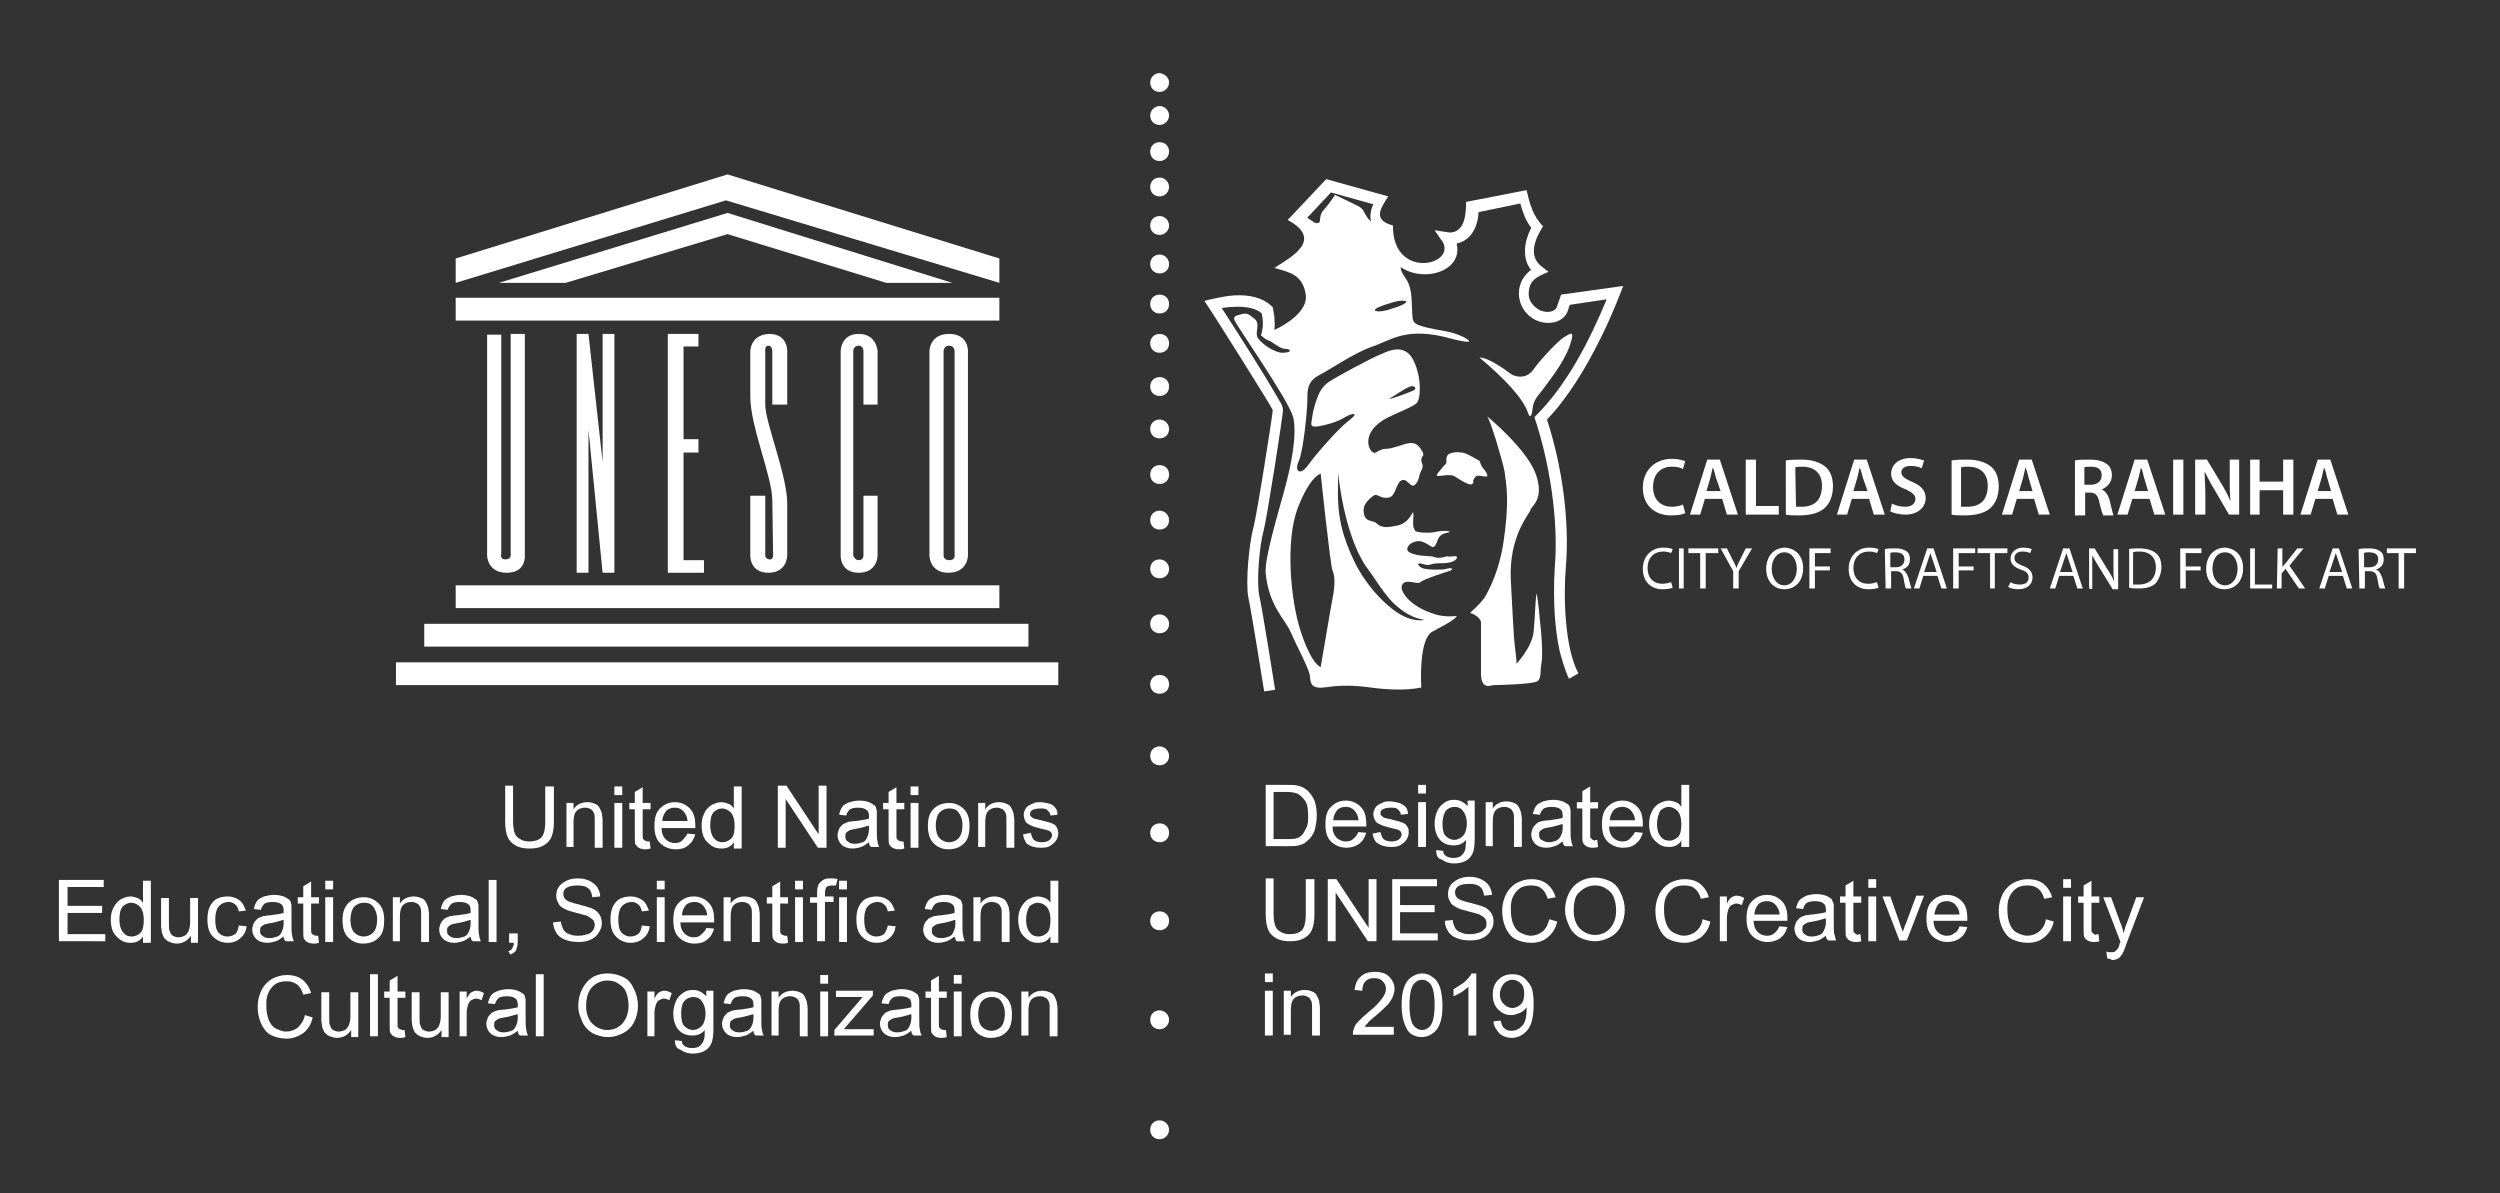 <svg xmlns="http://www.w3.org/2000/svg" xmlns:xlink="http://www.w3.org/1999/xlink" id="Camada_1" x="0px" y="0px" viewBox="0 0 318.2 151.9" style="enable-background:new 0 0 318.2 151.9;" xml:space="preserve"><rect x="0" y="0" width="318.2" height="151.9" fill="#333333" stroke="none"/><style type="text/css">	.st0{fill:#FFFFFF;}	.st1{enable-background:new    ;}</style><path class="st0" d="M148.8,10.5c0,0.6-0.5,1.2-1.2,1.2s-1.2-0.5-1.2-1.2c0-0.6,0.5-1.2,1.2-1.2C148.3,9.4,148.8,9.9,148.8,10.5"></path><path class="st0" d="M148.8,14.7c0,0.6-0.5,1.2-1.2,1.2s-1.2-0.5-1.2-1.2c0-0.6,0.5-1.2,1.2-1.2S148.8,14.1,148.8,14.7"></path><path class="st0" d="M148.8,19.3c0,0.6-0.5,1.2-1.2,1.2s-1.2-0.5-1.2-1.2s0.5-1.2,1.2-1.2S148.8,18.6,148.8,19.3"></path><path class="st0" d="M148.8,23.8c0,0.6-0.5,1.2-1.2,1.2s-1.2-0.5-1.2-1.2s0.5-1.2,1.2-1.2S148.8,23.2,148.8,23.8"></path><path class="st0" d="M148.8,28.7c0,0.6-0.5,1.2-1.2,1.2s-1.2-0.5-1.2-1.2s0.5-1.2,1.2-1.2C148.3,27.5,148.8,28.1,148.8,28.7"></path><path class="st0" d="M148.8,33.6c0,0.7-0.5,1.2-1.2,1.2s-1.2-0.5-1.2-1.2s0.5-1.2,1.2-1.2S148.8,33,148.8,33.6"></path><path class="st0" d="M148.8,38.7c0,0.7-0.5,1.2-1.2,1.2s-1.2-0.5-1.2-1.2s0.5-1.2,1.2-1.2S148.8,38,148.8,38.7"></path><path class="st0" d="M148.8,43.7c0,0.7-0.5,1.2-1.2,1.2s-1.2-0.5-1.2-1.2s0.5-1.2,1.2-1.2S148.8,43,148.8,43.7"></path><path class="st0" d="M148.8,49.2c0,0.7-0.5,1.2-1.2,1.2s-1.2-0.5-1.2-1.2s0.5-1.2,1.2-1.2S148.8,48.5,148.8,49.2"></path><path class="st0" d="M148.8,54.6c0,0.7-0.5,1.2-1.2,1.2s-1.2-0.5-1.2-1.2s0.5-1.2,1.2-1.2S148.8,54,148.8,54.6"></path><path class="st0" d="M148.8,60.4c0,0.7-0.5,1.2-1.2,1.2s-1.2-0.5-1.2-1.2s0.5-1.2,1.2-1.2S148.8,59.7,148.8,60.4"></path><path class="st0" d="M148.8,66.2c0,0.7-0.5,1.2-1.2,1.2s-1.2-0.5-1.2-1.2s0.5-1.2,1.2-1.2S148.8,65.6,148.8,66.2"></path><path class="st0" d="M148.8,72.4c0,0.7-0.5,1.2-1.2,1.2s-1.2-0.5-1.2-1.2s0.5-1.2,1.2-1.2S148.8,71.8,148.8,72.4"></path><path class="st0" d="M148.8,79.4c0,0.7-0.5,1.2-1.2,1.2s-1.2-0.5-1.2-1.2s0.5-1.2,1.2-1.2S148.8,78.8,148.8,79.4"></path><path class="st0" d="M148.8,87.1c0,0.7-0.5,1.2-1.2,1.2s-1.2-0.5-1.2-1.2s0.5-1.2,1.2-1.2S148.8,86.4,148.8,87.1"></path><path class="st0" d="M148.8,96.2c0,0.7-0.5,1.2-1.2,1.2s-1.2-0.5-1.2-1.2s0.5-1.2,1.2-1.2S148.8,95.6,148.8,96.2"></path><path class="st0" d="M148.8,106c0,0.7-0.5,1.2-1.2,1.2s-1.2-0.5-1.2-1.2s0.5-1.2,1.2-1.2S148.8,105.3,148.8,106"></path><path class="st0" d="M148.8,117.2c0,0.7-0.5,1.2-1.2,1.2s-1.2-0.5-1.2-1.2s0.5-1.2,1.2-1.2S148.8,116.5,148.8,117.2"></path><path class="st0" d="M148.8,129.8c0,0.6-0.5,1.2-1.2,1.2s-1.2-0.5-1.2-1.2s0.5-1.2,1.2-1.2S148.8,129.2,148.8,129.8"></path><path class="st0" d="M148.8,143.8c0,0.6-0.5,1.2-1.2,1.2s-1.2-0.5-1.2-1.2s0.5-1.2,1.2-1.2S148.8,143.2,148.8,143.8"></path><rect x="58" y="74.5" class="st0" width="69.2" height="2.9"></rect><rect x="54" y="79.4" class="st0" width="76.9" height="2.9"></rect><rect x="50.4" y="84.3" class="st0" width="84.3" height="2.9"></rect><rect x="58" y="37.9" class="st0" width="69.2" height="2.9"></rect><polygon class="st0" points="72,36 92.6,29.8 112.8,36 121.2,36 92.6,27.1 63.5,36 "></polygon><polygon class="st0" points="58,36 92.4,25.5 127.2,36 127.2,32.9 92.6,22.2 58,32.9 "></polygon><path class="st0" d="M62,70.7c0,0,0,2.2,2.5,2.2c2.5,0,2.3-2.2,2.3-2.2V42.5H65v28.2c0,0,0,0.5-0.7,0.5s-0.5-0.7-0.5-0.7V42.6H62 L62,70.7L62,70.7z"></path><polygon class="st0" points="73.4,72.9 74.9,72.9 74.9,54.7 76.7,72.9 78.2,72.9 78.2,42.5 76.7,42.5 76.7,58.8 74.9,42.5  73.4,42.5 "></polygon><polygon class="st0" points="85,72.9 89.6,72.9 89.6,71.3 87,71.3 87,57.6 88.9,57.6 88.9,55.9 87,55.9 87,44.1 88.9,44.1  88.9,42.5 85,42.5 "></polygon><path class="st0" d="M111.7,51.5v-6.8c0,0-0.1-2.2-2.4-2.2s-2.3,2.2-2.3,2.2v26c0,0-0.1,2.2,2.3,2.2c2.4,0,2.4-2.2,2.4-2.2v-7.6 h-1.8v7.6c0,0,0,0.6-0.6,0.6c-0.5,0-0.7-0.6-0.7-0.6v-26c0,0,0-0.7,0.7-0.7c0.6,0,0.6,0.7,0.6,0.7v6.8H111.7z"></path><path class="st0" d="M123.2,44.7c0,0,0.1-2.2-2.4-2.2s-2.5,2.2-2.5,2.2v26c0,0,0,2.2,2.4,2.2c2.5,0,2.5-2.2,2.5-2.2L123.2,44.7 L123.2,44.7z M121.5,70.7c0,0,0.1,0.6-0.7,0.6c-0.7,0-0.7-0.6-0.7-0.6v-26c0,0,0-0.7,0.7-0.7c0.7,0,0.7,0.7,0.7,0.7V70.7z"></path><path class="st0" d="M98.4,70.7c0,0,0,0.6-0.5,0.5s-0.5-0.5-0.5-0.5v-7.6h-1.9v7.6c0,0-0.1,2.2,2.3,2.2c2.4,0,2.4-2.2,2.4-2.2 s0-5.1,0-6.6c0-3.6-2.8-10.3-2.8-12.6v-6.8c0,0-0.1-0.7,0.4-0.7s0.5,0.7,0.5,0.7v6.8h1.9v-6.8c0,0,0.1-2.2-2.3-2.2 c-2.4,0.1-2.4,2.2-2.4,2.2v5.8c0,3.8,2.8,10.2,2.8,13.2L98.4,70.7L98.4,70.7z"></path><path class="st0" d="M186.1,57.6c0.2,0,0.9,0.3,1.4,0.6c0.1,0.1,0.9,0.4,0.9,0.6c0,0.6,1,1.3,0.9,1.8c-0.1,0.2-1.2-0.2-1.4,0 c-0.3,0.2-0.4,0.6-0.4,0.7c0.1,0.1,0,0.2-0.1,0.3c-0.4,0.3-1.8-0.7-2.3-1c-0.8-0.4-2.4,0.3-2.2-0.2c0-0.1,0.4-0.5,0.7-0.9 c0.2-0.3,0.6-0.5,0.5-0.8c-0.1-1.1,0.7-1,0.9-1.1C185.6,57.5,185.8,57.6,186.1,57.6 M189.3,53c0,0,5.1,4.2,6.2,7.4 c1.1,3.2-0.6,4-0.7,4.5s-2.8,3.3-2.5,9s0.3,5.7,0.4,7.2c0.1,1.4,0.4,3.1,0.3,3.4c0,0,2-2.1,2.2-4.1c0.2-2,0.2-4.2,0.4-4.9 c0,0,0.3,2,0.4,3.5c0.2,1.6,0.4,4.3,0.2,5.4c-0.2,1.1,0,1.9-0.5,2.3s-5.3,0.5-5.6,0.5s-1.6,0.7-1.6-1.5s0-5.9,0-6.5 c-0.1-0.7-1.1-1.1-1.4-1.2c0,0,1.2-1,1.9-2c0.8-1.4,1.8-3.6,2.3-6.6c0.9-5.7,0.4-7.8,0.2-9.4C191.2,58.5,189.8,53.8,189.3,53  M192.3,47.6c0.6,0.4,2,0.7,2.9-0.6c0.9-1.3,3.3-3.8,3.9-4.1c0.6-0.3,1.5-1.2,0.7,1.1s-2.9,4.8-3.3,5.4c-0.4,0.6-1.3,1.4-1.4,2.4 c-0.1,1-0.3,1.6-0.6,0.8c-0.6-1.9-3.1-4.5-6.2-7.1C189.5,45.5,191.8,47.2,192.3,47.6 M170.3,60.1l0,2c-0.1,3.7,0.6,6.3,2.1,9.4 c1.3,2.7,3.5,5.2,5.5,6.5s3.4,0.9,3.4,0.9c-0.4-0.1-2-0.2-4.1-2.3c-1.1-1.1-2.2-3-3.4-4.6C171,67.8,170.3,60.1,170.3,60.1 M175,39.5 c0.1,0.2,1,0.2,2.1-0.2c1.1-0.3,1.9-0.7,1.9-0.9c-0.1-0.2-1-0.2-2.1,0.2C175.8,38.9,174.9,39.3,175,39.5 M176.9,50.7 c-0.4,0.3,2.4-0.7,3-1s0-0.7-0.4-0.5C179,49.3,177.3,50.5,176.9,50.7 M168.1,60.3c0,0-1.3,0.2-2.9,4.3s-1,11.7,0.4,15.9 s2.5,4.4,2.5,4.4s1.4-8.3,1.5-8.7s0.5-2.6,0-3.6C169.3,71.8,168.1,60.3,168.1,60.3 M157.1,40.7c-0.1-0.5,0.2-0.5,0.9-0.7 s1,0,1.7,0.6c0.7,0.6,0.1,1.5,0.3,2.2c0.2,0.7,2.2,2.2,3.4,2.1c1.3-0.1,0.7-0.5,0.2-0.5s-0.9-0.3-2.4-1.3c-1.5-0.9,0.8-0.5,0.8-0.5 l2.3-1l1.6-1.5l0.9-2.4l-0.9-2.4l-1.7-1.4l1.2-1.2l1.2-1.9v-1.5c0,0-1.2-1.1-0.8-1.6s1.3,0.8,1.9,0.7c0.6-0.1,0-0.8,0.8-1.7 c0.9-1,1.4-1.9,1.4-1.9s1.1,0.5,2.5,1.2c1.4,0.6,1,0.9,1.8,1.9s2.4,0.5,2.5,1.8c0.1,3.1,1.7,1.8,1.7,3c0,1.2-0.5,1.3,0.5,2.7 c1,1.4,0.7,3.3,0.9,5.1c0.1,0.7,0.4,1,3.9,1.6c1.8,0.3,3.1,1,3.3,1.3c0.1,0.2-0.8,0.1-2.3-0.3c-5.7-1.6-7.6,0.2-10,1 c-2.3,0.8-5.2,2.8-6.7,3.6c-1.6,0.8-1.6,1.9-1.6,3.2s-0.5,6.5-1.1,7.8c-0.6,1.3,0.2,1.9,1.2,0.5s3.8-4.6,5.1-5.6 c1.3-1,0.8-1,0.2-0.8s-1.1,0.8-3.2,1.3s-1.7,0-1.6-0.9s0.4-1.8,0.6-2.4s0.6-1.5,1.4-2.1c0.8-0.6,5.9-3.3,6.5-3.5s2.9-1.7,4.2,0.3 c1.2,2,1.2,4.9,0.7,5.7c-0.4,0.6-2.9,1.4-4.4,2.3c-3.1,2-1.5,4.5-0.9,4.1c1.4-0.8,0.8-0.2,2.5-0.7s2.6-1.1,3.5,0.7 c0.2,0.5-0.1,0.3-0.2,0.9c0,0.5,0.4,0.7,0,1.4c-0.4,0.8-0.2,1.2-0.8,1.8c-0.5,0.5-1-0.8-1.6-0.6c-0.8,0.2-0.8,1.9-1.6,2.2 c-1.3,0.3-1.5-0.6-2.1-0.2c-0.9,0.7-1.4,1.3-1.2,2.3c0.2,1.1,1.2,0.8,1.6,1.2c0.8,0.8,1.9,0.4,2.6,0.3c1.9-0.3,2.1-2.6,2.1-1.3 c0,0.6-0.2,1.6,0.3,2c0.3,0.2,1,0.2,1.8,0.2c0.4,0,1-0.2,1.4-0.2c0.9-0.1,1.5,0.1,0.8,0.2c-1.5,0.3-1.1,1.4-1.7,1.8 c-0.4,0.2-1.1-0.9-2.2-0.7c-1.1,0.2-1.5,1.1-0.9,1.4c0.3,0.2,0.8,0.3,1.3,0.4c0.4,0,0.9,0.1,1.4,0.1c0.3,0,0.6,0.2,0.9,0.2 c0.8,0,1.1-0.2,1.1-0.2c0.4,0.1,0.7,0,1,0c0,0,0.5-0.1,0.3,0.3c-0.4,0.5-1.1,0.6-2.4,0.6c0,0-0.5,0-1.1,0.2c-0.3,0.1-1-0.2-1.2-0.2 c-0.4,0.1-0.1,0.3,0,0.4c0.3,0.3,1,0.4,2.1,0.4c0.2,0,1.1,0,1.3-0.1c0.5-0.2,1.2,0,0.3,0.3c-0.3,0.1-3.2,1-3.6,1.4 c-0.4,0.4-2.2-0.7-2.4,0.6c-0.1,0.4,0.7,2.4,4.3,3.5c1.3,0.4,2.7,0.2,2.7,0.2c0,0.2-0.6,0.7-3.1,2c-1.8,1-1.4,7.1-1.4,7.1 s-2.2,0.6-6.5,0s-5.8,0.2-6.7,0c-0.9-0.1-0.9-0.8-1-1.6s-1.9-4.2-2.5-5.6s-2.7-3.2-3.1-7.3c-0.2-1.8,1.5-7.4,2.4-10.7 c0.9-3.3,1.6-7,1.1-9.2C163.9,50.7,157.2,41.2,157.1,40.7"></path><path class="st0" d="M165.2,33.8c3,2,2.9,5.5,0.2,7.8c-1.1,0.9-3,2.5-4.4,1.5c-0.1-0.1-0.5-0.4-0.5-0.4c0.3-1,0.3-1.8,0.1-2.8 c-1.2-1.1-3.6-0.9-5.1-0.7c2.5,3.9,5.1,7.9,7.4,11.9c0.2,0.3,0.4,0.7,0.4,1.1c0,0.6-2,13.6-2.5,15.5c-0.5,1.7-0.9,6.5-0.5,8.2 c0.4,1.8,2,11.9,2,11.9l-1.4,0.2c0,0-1.6-10.1-2-11.9c-0.4-1.9,0.1-7,0.6-8.8c0.5-1.8,2.5-14.7,2.5-15.1c0-0.2-7.6-12.3-8.7-13.9 c0,0,2.2-0.6,3.8-0.7c1.8-0.1,3.6,0.2,4.9,1.5c0,0,0.1,0.6,0.2,1.2c0,0.5,0.1,1,0,1.7c1.5-0.7,4.3-2.4,4-4.5c-0.4-2.5-1.9-2.8-4-3.4 c2.2-1.4,6.3-3.6,1.7-6.1l4.9-5.2l7.9,2.2c-0.9,1.4-2.1,3,0.6,3.7c-0.1,6.8,7.8,5.2,6.4,2.2c-0.1-0.1-1.1-1.6-1.1-1.6s1.8,0.3,2,0.3 c1.9-0.1,2-2.5,2-3.9l7.7-1.5c0.4,1.7,0.8,3.3,2.1,4.6c-0.9,1.4-2,3.7-0.2,5.1l0.9,0.7c-0.9,0.4-2.1,0.8-2.4,1.9 c-0.2,0.8-0.4,2,1.3,3c0.3,0.1,0.6,0.2,1,0.2c0.5,0,0.9-0.2,1.1-0.5l0.6-1.7l7.9-1.1c0,0-1.4,3.8-3.1,7.1c-1.6,3.2-3.9,7.1-6.6,9.9 c1.9,5.8,2.9,12.8,2.4,18.8c-0.3,3.4-0.2,10.2,1.6,13.5l-1.2,0.7c0,0-0.6-1.2-1.2-3.6c-0.5-2.3-0.9-5.9-0.6-10.7 c0.5-5.9-0.7-13.4-2.6-19c4.1-4,7-9.7,9.2-15l-4.7,0.7l-0.3,0.9c-0.5,1.1-1.6,1.4-2.4,1.4c-3.5,0-5.2-4.4-2.3-6.7l0.1,0 c-1.2-1.5-0.9-3.6-0.1-5.2l0.1-0.2c-0.7-0.9-1.1-2-1.4-3.1l-5.3,1.1c-0.1,1.8-0.9,3.6-2.8,4c1.2,4.8-8.8,6-9.3-1.1 c-1.8-0.7-2-2.4-1.3-3.9l-5.4-1.5l-3.1,3.3C168.8,29.8,167.1,32.3,165.2,33.8"></path><path class="st0" d="M214.5,65.3c-0.3,0.2-1,0.3-1.8,0.3c-2.2,0-3.6-1.4-3.6-3.5c0-2.3,1.6-3.7,3.7-3.7c0.8,0,1.4,0.2,1.7,0.3 l-0.3,1c-0.3-0.2-0.8-0.3-1.4-0.3c-1.4,0-2.4,0.9-2.4,2.6c0,1.5,0.9,2.5,2.4,2.5c0.5,0,1.1-0.1,1.4-0.3L214.5,65.3z"></path><path class="st0" d="M217,63.5l-0.6,2h-1.3l2.2-7h1.6l2.3,7h-1.4l-0.6-2H217z M219,62.5l-0.6-1.7c-0.1-0.4-0.2-0.9-0.4-1.3h0 c-0.1,0.4-0.2,0.9-0.3,1.3l-0.5,1.7H219z"></path><polygon class="st0" points="222.2,58.5 223.5,58.5 223.5,64.4 226.4,64.4 226.4,65.5 222.2,65.5 "></polygon><path class="st0" d="M227.3,58.6c0.6-0.1,1.3-0.1,2-0.1c1.3,0,2.2,0.3,2.9,0.8c0.7,0.5,1.1,1.4,1.1,2.6c0,1.2-0.4,2.2-1.1,2.8 c-0.7,0.6-1.8,0.9-3.2,0.9c-0.8,0-1.3,0-1.7-0.1V58.6z M228.6,64.5c0.2,0,0.4,0,0.7,0c1.7,0,2.6-0.9,2.6-2.7c0-1.5-0.9-2.4-2.5-2.4 c-0.4,0-0.7,0-0.9,0.1L228.6,64.5L228.6,64.5z"></path><path class="st0" d="M235.7,63.5l-0.6,2h-1.3l2.2-7h1.6l2.3,7h-1.4l-0.6-2H235.7z M237.7,62.5l-0.6-1.7c-0.1-0.4-0.2-0.9-0.4-1.3h0 c-0.1,0.4-0.2,0.9-0.3,1.3l-0.5,1.7H237.7z"></path><path class="st0" d="M240.8,64.1c0.4,0.2,1,0.4,1.7,0.4c0.8,0,1.3-0.4,1.3-1c0-0.5-0.4-0.8-1.2-1.2c-1.1-0.4-1.9-1-1.9-2 c0-1.1,0.9-2,2.5-2c0.8,0,1.3,0.2,1.7,0.3l-0.3,1c-0.2-0.1-0.7-0.3-1.4-0.3c-0.8,0-1.2,0.4-1.2,0.8c0,0.5,0.4,0.8,1.3,1.2 c1.2,0.5,1.8,1.1,1.8,2.1c0,1.1-0.9,2.1-2.6,2.1c-0.7,0-1.5-0.2-1.9-0.4L240.8,64.1z"></path><path class="st0" d="M248.4,58.6c0.6-0.1,1.3-0.1,2-0.1c1.3,0,2.2,0.3,2.9,0.8c0.7,0.5,1.1,1.4,1.1,2.6c0,1.2-0.4,2.2-1.1,2.8 c-0.7,0.6-1.8,0.9-3.2,0.9c-0.8,0-1.3,0-1.7-0.1V58.6z M249.7,64.5c0.2,0,0.4,0,0.7,0c1.7,0,2.6-0.9,2.6-2.7c0-1.5-0.9-2.4-2.5-2.4 c-0.4,0-0.7,0-0.9,0.1V64.5z"></path><path class="st0" d="M256.7,63.5l-0.6,2h-1.3l2.2-7h1.6l2.3,7h-1.4l-0.6-2H256.7z M258.7,62.5l-0.5-1.7c-0.1-0.4-0.2-0.9-0.4-1.3h0 c-0.1,0.4-0.2,0.9-0.3,1.3l-0.5,1.7H258.7z"></path><path class="st0" d="M264.1,58.6c0.5-0.1,1.2-0.1,1.9-0.1c1,0,1.7,0.2,2.2,0.6c0.4,0.3,0.6,0.8,0.6,1.4c0,0.9-0.6,1.5-1.3,1.8v0 c0.5,0.2,0.8,0.7,1,1.3c0.2,0.9,0.4,1.7,0.5,2h-1.3c-0.1-0.2-0.3-0.8-0.5-1.7c-0.2-0.9-0.5-1.2-1.2-1.2h-0.6v2.9h-1.3V58.6z  M265.3,61.7h0.8c0.9,0,1.4-0.5,1.4-1.2c0-0.8-0.5-1.1-1.4-1.1c-0.4,0-0.7,0-0.8,0.1V61.7z"></path><path class="st0" d="M271.4,63.5l-0.6,2h-1.3l2.2-7h1.6l2.3,7h-1.4l-0.6-2H271.4z M273.4,62.5l-0.5-1.7c-0.1-0.4-0.2-0.9-0.4-1.3h0 c-0.1,0.4-0.2,0.9-0.3,1.3l-0.5,1.7H273.4z"></path><rect x="276.6" y="58.5" class="st0" width="1.3" height="7"></rect><path class="st0" d="M279.4,65.5v-7h1.5l1.8,3c0.5,0.8,0.9,1.6,1.2,2.3h0c-0.1-0.9-0.1-1.8-0.1-2.9v-2.4h1.2v7h-1.3l-1.8-3.1 c-0.5-0.8-0.9-1.6-1.3-2.4l0,0c0,0.9,0.1,1.8,0.1,3v2.5H279.4z"></path><polygon class="st0" points="287.6,58.5 287.6,61.3 290.6,61.3 290.6,58.5 291.9,58.5 291.9,65.5 290.6,65.5 290.6,62.4 287.6,62.4  287.6,65.5 286.4,65.5 286.4,58.5 "></polygon><path class="st0" d="M294.7,63.5l-0.6,2h-1.3l2.2-7h1.6l2.3,7h-1.4l-0.6-2H294.7z M296.7,62.5l-0.5-1.7c-0.1-0.4-0.2-0.9-0.4-1.3h0 c-0.1,0.4-0.2,0.9-0.3,1.3l-0.5,1.7H296.7z"></path><path class="st0" d="M212.9,74.8c-0.2,0.1-0.7,0.2-1.3,0.2c-1.4,0-2.5-0.9-2.5-2.6c0-1.6,1.1-2.7,2.6-2.7c0.6,0,1,0.1,1.2,0.2 l-0.2,0.5c-0.2-0.1-0.6-0.2-1-0.2c-1.2,0-2,0.8-2,2.1c0,1.2,0.7,2,1.9,2c0.4,0,0.8-0.1,1.1-0.2L212.9,74.8z"></path><rect x="213.7" y="69.8" class="st0" width="0.6" height="5.1"></rect><polygon class="st0" points="216.4,70.4 214.9,70.4 214.9,69.8 218.7,69.8 218.7,70.4 217.1,70.4 217.1,74.9 216.4,74.9 "></polygon><path class="st0" d="M220.6,74.9v-2.2l-1.6-2.9h0.8l0.7,1.4c0.2,0.4,0.4,0.7,0.5,1.1h0c0.1-0.3,0.3-0.7,0.5-1.1l0.7-1.4h0.8 l-1.7,2.9v2.2H220.6z"></path><path class="st0" d="M229.5,72.3c0,1.8-1.1,2.7-2.4,2.7c-1.3,0-2.3-1-2.3-2.6c0-1.6,1-2.7,2.4-2.7C228.6,69.8,229.5,70.8,229.5,72.3  M225.5,72.4c0,1.1,0.6,2.1,1.6,2.1c1,0,1.6-1,1.6-2.1c0-1-0.5-2.1-1.6-2.1C226.1,70.3,225.5,71.3,225.5,72.4"></path><polygon class="st0" points="230.3,69.8 233,69.8 233,70.4 231,70.4 231,72.1 232.9,72.1 232.9,72.6 231,72.6 231,74.9 230.3,74.9  "></polygon><path class="st0" d="M239.1,74.8c-0.2,0.1-0.7,0.2-1.3,0.2c-1.4,0-2.5-0.9-2.5-2.6c0-1.6,1.1-2.7,2.6-2.7c0.6,0,1,0.1,1.2,0.2 l-0.2,0.5c-0.2-0.1-0.6-0.2-1-0.2c-1.2,0-2,0.8-2,2.1c0,1.2,0.7,2,1.9,2c0.4,0,0.8-0.1,1.1-0.2L239.1,74.8z"></path><path class="st0" d="M239.9,69.9c0.3-0.1,0.8-0.1,1.3-0.1c0.7,0,1.1,0.1,1.5,0.4c0.3,0.2,0.4,0.6,0.4,1c0,0.7-0.4,1.1-1,1.3v0 c0.4,0.1,0.6,0.5,0.8,1c0.2,0.7,0.3,1.2,0.4,1.4h-0.7c-0.1-0.1-0.2-0.6-0.3-1.2c-0.1-0.7-0.4-1-1-1h-0.6v2.2h-0.7L239.9,69.9 L239.9,69.9z M240.6,72.2h0.7c0.7,0,1.1-0.4,1.1-1c0-0.7-0.5-0.9-1.2-0.9c-0.3,0-0.5,0-0.6,0.1V72.2z"></path><path class="st0" d="M244.8,73.3l-0.5,1.6h-0.7l1.7-5.1h0.8l1.7,5.1h-0.7l-0.5-1.6H244.8z M246.5,72.8l-0.5-1.5 c-0.1-0.3-0.2-0.6-0.3-0.9h0c-0.1,0.3-0.2,0.6-0.3,0.9l-0.5,1.5H246.5z"></path><polygon class="st0" points="248.6,69.8 251.4,69.8 251.4,70.4 249.3,70.4 249.3,72.1 251.2,72.1 251.2,72.6 249.3,72.6 249.3,74.9  248.6,74.9 "></polygon><polygon class="st0" points="253.3,70.4 251.7,70.4 251.7,69.8 255.5,69.8 255.5,70.4 253.9,70.4 253.9,74.9 253.3,74.9 "></polygon><path class="st0" d="M255.9,74.1c0.3,0.2,0.7,0.3,1.2,0.3c0.7,0,1.1-0.3,1.1-0.9c0-0.5-0.3-0.8-1-1c-0.8-0.3-1.3-0.7-1.3-1.4 c0-0.8,0.7-1.4,1.6-1.4c0.5,0,0.9,0.1,1.1,0.2l-0.2,0.5c-0.2-0.1-0.5-0.2-1-0.2c-0.7,0-1,0.4-1,0.8c0,0.5,0.3,0.7,1,1 c0.9,0.3,1.3,0.8,1.3,1.5c0,0.8-0.6,1.5-1.8,1.5c-0.5,0-1-0.1-1.3-0.3L255.9,74.1z"></path><path class="st0" d="M262.1,73.3l-0.5,1.6h-0.7l1.7-5.1h0.8l1.7,5.1h-0.7l-0.5-1.6H262.1z M263.8,72.8l-0.5-1.5 c-0.1-0.3-0.2-0.6-0.3-0.9h0c-0.1,0.3-0.2,0.6-0.3,0.9l-0.5,1.5H263.8z"></path><path class="st0" d="M265.9,74.9v-5.1h0.7l1.6,2.6c0.4,0.6,0.7,1.1,0.9,1.7l0,0c-0.1-0.7-0.1-1.3-0.1-2.1v-2.1h0.6v5.1h-0.7 l-1.6-2.6c-0.4-0.6-0.7-1.2-1-1.7l0,0c0,0.6,0,1.2,0,2.1v2.2L265.9,74.9L265.9,74.9z"></path><path class="st0" d="M270.9,69.9c0.4-0.1,0.9-0.1,1.4-0.1c0.9,0,1.6,0.2,2.1,0.6c0.5,0.4,0.7,1,0.7,1.8c0,0.8-0.3,1.5-0.7,2 s-1.3,0.7-2.2,0.7c-0.5,0-0.9,0-1.2-0.1V69.9z M271.5,74.4c0.2,0,0.4,0,0.7,0c1.4,0,2.2-0.8,2.2-2.2c0-1.2-0.7-2-2.1-2 c-0.3,0-0.6,0-0.8,0.1L271.5,74.4L271.5,74.4z"></path><polygon class="st0" points="277.5,69.8 280.2,69.8 280.2,70.4 278.2,70.4 278.2,72.1 280.1,72.1 280.1,72.6 278.2,72.6 278.2,74.9  277.5,74.9 "></polygon><path class="st0" d="M285.5,72.3c0,1.8-1.1,2.7-2.4,2.7c-1.3,0-2.3-1-2.3-2.6c0-1.6,1-2.7,2.4-2.7C284.6,69.8,285.5,70.8,285.5,72.3  M281.6,72.4c0,1.1,0.6,2.1,1.6,2.1c1,0,1.6-1,1.6-2.1c0-1-0.5-2.1-1.6-2.1S281.6,71.3,281.6,72.4"></path><polygon class="st0" points="286.4,69.8 287,69.8 287,74.4 289.2,74.4 289.2,74.9 286.4,74.9 "></polygon><path class="st0" d="M289.9,69.8h0.6v2.4h0c0.1-0.2,0.3-0.4,0.4-0.5l1.5-1.9h0.8l-1.8,2.2l2,2.9h-0.8l-1.7-2.5l-0.5,0.6v1.9h-0.6 L289.9,69.8L289.9,69.8z"></path><path class="st0" d="M296.4,73.3l-0.5,1.6h-0.7l1.7-5.1h0.8l1.7,5.1h-0.7l-0.5-1.6H296.4z M298.1,72.8l-0.5-1.5 c-0.1-0.3-0.2-0.6-0.3-0.9h0c-0.1,0.3-0.2,0.6-0.3,0.9l-0.5,1.5H298.1z"></path><path class="st0" d="M300.2,69.9c0.3-0.1,0.8-0.1,1.3-0.1c0.7,0,1.1,0.1,1.5,0.4c0.3,0.2,0.4,0.6,0.4,1c0,0.7-0.4,1.1-1,1.3v0 c0.4,0.1,0.6,0.5,0.8,1c0.2,0.7,0.3,1.2,0.4,1.4h-0.7c-0.1-0.1-0.2-0.6-0.3-1.2c-0.1-0.7-0.4-1-1-1h-0.6v2.2h-0.7L300.2,69.9 L300.2,69.9z M300.9,72.2h0.7c0.7,0,1.1-0.4,1.1-1c0-0.7-0.5-0.9-1.2-0.9c-0.3,0-0.5,0-0.6,0.1L300.9,72.2L300.9,72.2z"></path><polygon class="st0" points="305.3,70.4 303.8,70.4 303.8,69.8 307.5,69.8 307.5,70.4 306,70.4 306,74.9 305.3,74.9 "></polygon><g class="st1">	<path class="st0" d="M161.1,107.8v-7.9h2.7c0.6,0,1.1,0,1.4,0.1c0.5,0.1,0.8,0.3,1.2,0.6c0.4,0.4,0.7,0.8,0.9,1.3  c0.2,0.5,0.3,1.2,0.3,1.9c0,0.6-0.1,1.1-0.2,1.6c-0.1,0.5-0.3,0.8-0.5,1.1c-0.2,0.3-0.5,0.5-0.7,0.7s-0.6,0.3-0.9,0.4  c-0.4,0.1-0.8,0.1-1.3,0.1H161.1z M162.1,106.8h1.7c0.5,0,0.9,0,1.2-0.1c0.3-0.1,0.5-0.2,0.7-0.4c0.2-0.2,0.4-0.6,0.6-1  s0.2-0.9,0.2-1.5c0-0.8-0.1-1.5-0.4-1.9c-0.3-0.4-0.6-0.7-1-0.9c-0.3-0.1-0.7-0.2-1.3-0.2h-1.7V106.8z"></path></g><g class="st1">	<path class="st0" d="M172.9,105.9l1,0.1c-0.2,0.6-0.4,1-0.9,1.4c-0.4,0.3-1,0.5-1.6,0.5c-0.8,0-1.5-0.3-2-0.8  c-0.5-0.5-0.7-1.2-0.7-2.2c0-1,0.2-1.7,0.7-2.2s1.1-0.8,1.9-0.8c0.8,0,1.4,0.3,1.9,0.8c0.5,0.5,0.7,1.2,0.7,2.2c0,0.1,0,0.1,0,0.3  h-4.3c0,0.6,0.2,1.1,0.5,1.4c0.3,0.3,0.7,0.5,1.2,0.5c0.4,0,0.7-0.1,0.9-0.3C172.5,106.6,172.7,106.3,172.9,105.9z M169.7,104.4  h3.2c0-0.5-0.2-0.8-0.4-1.1c-0.3-0.4-0.7-0.6-1.2-0.6c-0.4,0-0.8,0.1-1.1,0.4C169.9,103.5,169.7,103.9,169.7,104.4z"></path></g><g class="st1">	<path class="st0" d="M174.7,106.1l1-0.2c0.1,0.4,0.2,0.7,0.4,0.9c0.2,0.2,0.6,0.3,1,0.3c0.4,0,0.8-0.1,1-0.3s0.3-0.4,0.3-0.6  c0-0.2-0.1-0.4-0.3-0.5c-0.1-0.1-0.5-0.2-1-0.3c-0.7-0.2-1.2-0.3-1.5-0.5c-0.3-0.1-0.5-0.3-0.6-0.5c-0.1-0.2-0.2-0.5-0.2-0.8  c0-0.3,0.1-0.5,0.2-0.7c0.1-0.2,0.3-0.4,0.5-0.5c0.2-0.1,0.4-0.2,0.6-0.3s0.5-0.1,0.8-0.1c0.4,0,0.8,0.1,1.2,0.2  c0.3,0.1,0.6,0.3,0.8,0.5c0.2,0.2,0.3,0.5,0.3,0.9l-0.9,0.1c0-0.3-0.2-0.5-0.4-0.7c-0.2-0.2-0.5-0.2-0.9-0.2c-0.4,0-0.8,0.1-1,0.2  c-0.2,0.1-0.3,0.3-0.3,0.5c0,0.1,0,0.2,0.1,0.3c0.1,0.1,0.2,0.2,0.4,0.3c0.1,0,0.4,0.1,0.9,0.2c0.7,0.2,1.2,0.3,1.4,0.4  c0.3,0.1,0.5,0.3,0.6,0.5c0.2,0.2,0.2,0.5,0.2,0.8c0,0.3-0.1,0.6-0.3,0.9c-0.2,0.3-0.5,0.5-0.8,0.7c-0.4,0.2-0.8,0.2-1.2,0.2  c-0.7,0-1.3-0.2-1.7-0.5C175,107.1,174.8,106.7,174.7,106.1z"></path></g><g class="st1">	<path class="st0" d="M180.5,101v-1.1h1v1.1H180.5z M180.5,107.8v-5.7h1v5.7H180.5z"></path></g><g class="st1">	<path class="st0" d="M182.8,108.2l0.9,0.1c0,0.3,0.1,0.5,0.3,0.6c0.2,0.2,0.6,0.3,1,0.3c0.4,0,0.8-0.1,1-0.3  c0.2-0.2,0.4-0.4,0.5-0.8c0-0.2,0.1-0.6,0.1-1.2c-0.4,0.5-0.9,0.7-1.6,0.7c-0.8,0-1.4-0.3-1.8-0.8s-0.6-1.2-0.6-2  c0-0.5,0.1-1,0.3-1.5c0.2-0.5,0.5-0.8,0.9-1.1c0.4-0.3,0.8-0.4,1.3-0.4c0.7,0,1.2,0.3,1.7,0.8v-0.7h0.9v4.9c0,0.9-0.1,1.5-0.3,1.9  c-0.2,0.4-0.5,0.7-0.9,0.9c-0.4,0.2-0.9,0.3-1.4,0.3c-0.7,0-1.2-0.2-1.6-0.5C183,109.3,182.8,108.9,182.8,108.2z M183.6,104.8  c0,0.7,0.1,1.3,0.4,1.6c0.3,0.3,0.7,0.5,1.1,0.5c0.4,0,0.8-0.2,1.1-0.5s0.5-0.9,0.5-1.6c0-0.7-0.2-1.2-0.5-1.6s-0.7-0.5-1.1-0.5  c-0.4,0-0.8,0.2-1.1,0.5C183.8,103.6,183.6,104.1,183.6,104.8z"></path></g><g class="st1">	<path class="st0" d="M189.1,107.8v-5.7h0.9v0.8c0.4-0.6,1-0.9,1.8-0.9c0.3,0,0.7,0.1,0.9,0.2c0.3,0.1,0.5,0.3,0.6,0.5  c0.1,0.2,0.2,0.4,0.3,0.7c0,0.2,0.1,0.5,0.1,0.9v3.5h-1v-3.5c0-0.4,0-0.7-0.1-0.9s-0.2-0.4-0.4-0.5c-0.2-0.1-0.4-0.2-0.7-0.2  c-0.4,0-0.8,0.1-1.1,0.4c-0.3,0.3-0.4,0.8-0.4,1.5v3.1H189.1z"></path></g><g class="st1">	<path class="st0" d="M198.9,107.1c-0.4,0.3-0.7,0.5-1,0.6c-0.3,0.1-0.7,0.2-1.1,0.2c-0.6,0-1.1-0.2-1.4-0.5  c-0.3-0.3-0.5-0.7-0.5-1.2c0-0.3,0.1-0.5,0.2-0.8c0.1-0.2,0.3-0.4,0.5-0.6s0.4-0.2,0.7-0.3c0.2,0,0.5-0.1,0.9-0.1  c0.8-0.1,1.4-0.2,1.7-0.3c0-0.1,0-0.2,0-0.3c0-0.4-0.1-0.7-0.3-0.8c-0.2-0.2-0.6-0.3-1.1-0.3c-0.5,0-0.8,0.1-1,0.2  c-0.2,0.2-0.4,0.4-0.5,0.8l-0.9-0.1c0.1-0.4,0.2-0.7,0.4-1s0.5-0.4,0.9-0.6c0.4-0.1,0.8-0.2,1.3-0.2c0.5,0,0.9,0.1,1.2,0.2  c0.3,0.1,0.5,0.3,0.7,0.4s0.2,0.4,0.3,0.7c0,0.2,0,0.5,0,0.9v1.3c0,0.9,0,1.5,0.1,1.7c0,0.2,0.1,0.5,0.2,0.7h-1  C199,107.6,198.9,107.3,198.9,107.1z M198.8,104.9c-0.4,0.1-0.9,0.3-1.6,0.4c-0.4,0.1-0.7,0.1-0.8,0.2c-0.2,0.1-0.3,0.2-0.4,0.3  c-0.1,0.1-0.1,0.3-0.1,0.5c0,0.3,0.1,0.5,0.3,0.6s0.5,0.3,0.9,0.3c0.4,0,0.7-0.1,1-0.2c0.3-0.2,0.5-0.4,0.6-0.7  c0.1-0.2,0.2-0.5,0.2-1V104.9z"></path></g><g class="st1">	<path class="st0" d="M203.3,106.9l0.1,0.9c-0.3,0.1-0.5,0.1-0.7,0.1c-0.4,0-0.6-0.1-0.8-0.2c-0.2-0.1-0.3-0.3-0.4-0.4  c-0.1-0.2-0.1-0.6-0.1-1.1v-3.3h-0.7v-0.8h0.7v-1.4l1-0.6v2h1v0.8h-1v3.3c0,0.3,0,0.5,0.1,0.5s0.1,0.1,0.2,0.2  c0.1,0,0.2,0.1,0.3,0.1C203,106.9,203.1,106.9,203.3,106.9z"></path></g><g class="st1">	<path class="st0" d="M208.1,105.9l1,0.1c-0.2,0.6-0.4,1-0.9,1.4s-1,0.5-1.6,0.5c-0.8,0-1.5-0.3-2-0.8s-0.7-1.2-0.7-2.2  c0-1,0.2-1.7,0.7-2.2s1.1-0.8,1.9-0.8c0.8,0,1.4,0.3,1.9,0.8c0.5,0.5,0.7,1.2,0.7,2.2c0,0.1,0,0.1,0,0.3h-4.3  c0,0.6,0.2,1.1,0.5,1.4c0.3,0.3,0.7,0.5,1.2,0.5c0.4,0,0.7-0.1,0.9-0.3S207.9,106.3,208.1,105.9z M204.9,104.4h3.2  c0-0.5-0.2-0.8-0.4-1.1c-0.3-0.4-0.7-0.6-1.2-0.6c-0.4,0-0.8,0.1-1.1,0.4C205.1,103.5,204.9,103.9,204.9,104.4z"></path>	<path class="st0" d="M214,107.8V107c-0.4,0.6-0.9,0.8-1.6,0.8c-0.5,0-0.9-0.1-1.3-0.4c-0.4-0.3-0.7-0.6-0.9-1  c-0.2-0.4-0.3-1-0.3-1.5c0-0.6,0.1-1.1,0.3-1.5c0.2-0.5,0.5-0.8,0.9-1.1c0.4-0.2,0.8-0.4,1.3-0.4c0.3,0,0.6,0.1,0.9,0.2  c0.3,0.1,0.5,0.3,0.7,0.6v-2.8h1v7.9H214z M210.9,104.9c0,0.7,0.2,1.3,0.5,1.6c0.3,0.4,0.7,0.5,1.1,0.5c0.4,0,0.8-0.2,1.1-0.5  c0.3-0.3,0.4-0.9,0.4-1.6c0-0.8-0.2-1.4-0.5-1.7s-0.7-0.5-1.1-0.5c-0.4,0-0.8,0.2-1.1,0.5C211.1,103.6,210.9,104.2,210.9,104.9z"></path></g><g class="st1">	<path class="st0" d="M166.3,111.9h1v4.5c0,0.8-0.1,1.4-0.3,1.9c-0.2,0.5-0.5,0.8-1,1.1c-0.5,0.3-1.1,0.4-1.8,0.4  c-0.7,0-1.3-0.1-1.8-0.4c-0.5-0.3-0.8-0.6-1-1.1c-0.2-0.5-0.3-1.1-0.3-2v-4.5h1v4.5c0,0.7,0.1,1.2,0.2,1.5c0.1,0.3,0.3,0.6,0.7,0.8  c0.3,0.2,0.7,0.3,1.1,0.3c0.8,0,1.3-0.2,1.6-0.5c0.3-0.3,0.5-1,0.5-2V111.9z"></path>	<path class="st0" d="M169,119.8v-7.9h1.1l4.1,6.2v-6.2h1v7.9h-1.1l-4.1-6.2v6.2H169z"></path></g><g class="st1">	<path class="st0" d="M177.2,119.8v-7.9h5.7v0.9h-4.7v2.4h4.4v0.9h-4.4v2.7h4.8v0.9H177.2z"></path></g><g class="st1">	<path class="st0" d="M183.9,117.2l1-0.1c0,0.4,0.2,0.7,0.3,1c0.2,0.3,0.4,0.5,0.8,0.6c0.4,0.2,0.8,0.2,1.2,0.2  c0.4,0,0.7-0.1,1.1-0.2c0.3-0.1,0.5-0.3,0.7-0.5s0.2-0.4,0.2-0.7c0-0.2-0.1-0.5-0.2-0.6c-0.1-0.2-0.4-0.3-0.7-0.5  c-0.2-0.1-0.7-0.2-1.4-0.4s-1.2-0.3-1.5-0.5c-0.4-0.2-0.7-0.4-0.8-0.7c-0.2-0.3-0.3-0.6-0.3-1c0-0.4,0.1-0.8,0.3-1.1s0.6-0.6,1-0.8  c0.4-0.2,0.9-0.3,1.4-0.3c0.6,0,1.1,0.1,1.5,0.3c0.4,0.2,0.8,0.5,1,0.8s0.4,0.8,0.4,1.2l-1,0.1c-0.1-0.5-0.2-0.9-0.5-1.1  c-0.3-0.3-0.8-0.4-1.4-0.4c-0.6,0-1.1,0.1-1.4,0.3c-0.3,0.2-0.4,0.5-0.4,0.8c0,0.3,0.1,0.5,0.3,0.7c0.2,0.2,0.7,0.4,1.6,0.6  c0.8,0.2,1.4,0.4,1.7,0.5c0.5,0.2,0.8,0.5,1,0.8c0.2,0.3,0.3,0.7,0.3,1.1c0,0.4-0.1,0.8-0.4,1.2c-0.2,0.4-0.6,0.7-1,0.9  s-1,0.3-1.5,0.3c-0.7,0-1.3-0.1-1.8-0.3c-0.5-0.2-0.9-0.5-1.1-0.9C184.1,118.2,183.9,117.8,183.9,117.2z"></path></g><g class="st1">	<path class="st0" d="M197.2,117l1,0.3c-0.2,0.9-0.6,1.5-1.2,2s-1.3,0.7-2.1,0.7c-0.8,0-1.5-0.2-2.1-0.5c-0.5-0.3-0.9-0.8-1.2-1.5  c-0.3-0.7-0.4-1.4-0.4-2.1c0-0.8,0.2-1.5,0.5-2.1c0.3-0.6,0.8-1.1,1.3-1.4c0.6-0.3,1.2-0.5,1.9-0.5c0.8,0,1.5,0.2,2,0.6  c0.5,0.4,0.9,1,1.1,1.7l-1,0.2c-0.2-0.6-0.4-1-0.8-1.3c-0.3-0.3-0.8-0.4-1.3-0.4c-0.6,0-1.1,0.1-1.5,0.4c-0.4,0.3-0.7,0.7-0.9,1.2  c-0.2,0.5-0.2,1-0.2,1.5c0,0.7,0.1,1.3,0.3,1.8c0.2,0.5,0.5,0.9,0.9,1.1c0.4,0.2,0.9,0.4,1.3,0.4c0.6,0,1.1-0.2,1.5-0.5  C196.8,118.2,197,117.7,197.2,117z"></path>	<path class="st0" d="M199.2,115.9c0-1.3,0.4-2.3,1.1-3.1c0.7-0.7,1.6-1.1,2.7-1.1c0.7,0,1.4,0.2,2,0.5c0.6,0.3,1,0.8,1.3,1.5  c0.3,0.6,0.5,1.3,0.5,2.1c0,0.8-0.2,1.5-0.5,2.1s-0.8,1.1-1.4,1.4s-1.2,0.5-1.9,0.5c-0.7,0-1.4-0.2-2-0.5c-0.6-0.4-1-0.8-1.3-1.5  S199.2,116.6,199.2,115.9z M200.3,116c0,0.9,0.3,1.7,0.8,2.2c0.5,0.5,1.2,0.8,1.9,0.8c0.8,0,1.4-0.3,1.9-0.8  c0.5-0.6,0.8-1.3,0.8-2.3c0-0.6-0.1-1.2-0.3-1.7c-0.2-0.5-0.5-0.8-1-1.1c-0.4-0.3-0.9-0.4-1.4-0.4c-0.7,0-1.4,0.3-1.9,0.8  C200.5,113.9,200.3,114.8,200.3,116z"></path></g><g class="st1">	<path class="st0" d="M216.7,117l1,0.3c-0.2,0.9-0.6,1.5-1.2,2c-0.6,0.4-1.3,0.7-2.1,0.7c-0.8,0-1.5-0.2-2.1-0.5  c-0.5-0.3-0.9-0.8-1.2-1.5c-0.3-0.7-0.4-1.4-0.4-2.1c0-0.8,0.2-1.5,0.5-2.1s0.8-1.1,1.3-1.4c0.6-0.3,1.2-0.5,1.9-0.5  c0.8,0,1.5,0.2,2,0.6c0.5,0.4,0.9,1,1.1,1.7l-1,0.2c-0.2-0.6-0.4-1-0.8-1.3c-0.3-0.3-0.8-0.4-1.3-0.4c-0.6,0-1.1,0.1-1.5,0.4  s-0.7,0.7-0.9,1.2c-0.2,0.5-0.2,1-0.2,1.5c0,0.7,0.1,1.3,0.3,1.8c0.2,0.5,0.5,0.9,0.9,1.1c0.4,0.2,0.9,0.4,1.3,0.4  c0.6,0,1.1-0.2,1.5-0.5C216.3,118.2,216.6,117.7,216.7,117z"></path></g><g class="st1">	<path class="st0" d="M218.9,119.8v-5.7h0.9v0.9c0.2-0.4,0.4-0.7,0.6-0.8c0.2-0.1,0.4-0.2,0.6-0.2c0.3,0,0.7,0.1,1,0.3l-0.3,0.9  c-0.2-0.1-0.5-0.2-0.7-0.2c-0.2,0-0.4,0.1-0.6,0.2c-0.2,0.1-0.3,0.3-0.4,0.5c-0.1,0.3-0.2,0.7-0.2,1.1v3H218.9z"></path></g><g class="st1">	<path class="st0" d="M226.5,117.9l1,0.1c-0.2,0.6-0.4,1-0.9,1.4c-0.4,0.3-1,0.5-1.6,0.5c-0.8,0-1.5-0.3-2-0.8  c-0.5-0.5-0.7-1.2-0.7-2.2c0-1,0.2-1.7,0.7-2.2s1.1-0.8,1.9-0.8c0.8,0,1.4,0.3,1.9,0.8c0.5,0.5,0.7,1.2,0.7,2.2c0,0.1,0,0.1,0,0.3  h-4.3c0,0.6,0.2,1.1,0.5,1.4c0.3,0.3,0.7,0.5,1.2,0.5c0.4,0,0.7-0.1,0.9-0.3C226.1,118.6,226.3,118.3,226.5,117.9z M223.3,116.4  h3.2c0-0.5-0.2-0.8-0.4-1.1c-0.3-0.4-0.7-0.6-1.2-0.6c-0.4,0-0.8,0.1-1.1,0.4C223.5,115.5,223.3,115.9,223.3,116.4z"></path></g><g class="st1">	<path class="st0" d="M232.4,119.1c-0.4,0.3-0.7,0.5-1,0.6c-0.3,0.1-0.7,0.2-1.1,0.2c-0.6,0-1.1-0.2-1.4-0.5  c-0.3-0.3-0.5-0.7-0.5-1.2c0-0.3,0.1-0.5,0.2-0.8c0.1-0.2,0.3-0.4,0.5-0.6c0.2-0.1,0.4-0.2,0.7-0.3c0.2,0,0.5-0.1,0.9-0.1  c0.8-0.1,1.4-0.2,1.7-0.3c0-0.1,0-0.2,0-0.3c0-0.4-0.1-0.7-0.3-0.8c-0.2-0.2-0.6-0.3-1.1-0.3c-0.5,0-0.8,0.1-1,0.2  s-0.4,0.4-0.5,0.8l-0.9-0.1c0.1-0.4,0.2-0.7,0.4-1c0.2-0.2,0.5-0.4,0.9-0.6c0.4-0.1,0.8-0.2,1.3-0.2c0.5,0,0.9,0.1,1.2,0.2  s0.5,0.3,0.7,0.4c0.1,0.2,0.2,0.4,0.3,0.7c0,0.2,0,0.5,0,0.9v1.3c0,0.9,0,1.5,0.1,1.7s0.1,0.5,0.2,0.7h-1  C232.5,119.6,232.4,119.3,232.4,119.1z M232.3,116.9c-0.4,0.1-0.9,0.3-1.6,0.4c-0.4,0.1-0.7,0.1-0.8,0.2c-0.2,0.1-0.3,0.2-0.4,0.3  s-0.1,0.3-0.1,0.5c0,0.3,0.1,0.5,0.3,0.6c0.2,0.2,0.5,0.3,0.9,0.3c0.4,0,0.7-0.1,1-0.2s0.5-0.4,0.6-0.7c0.1-0.2,0.2-0.5,0.2-1  V116.9z"></path></g><g class="st1">	<path class="st0" d="M236.8,118.9l0.1,0.9c-0.3,0.1-0.5,0.1-0.7,0.1c-0.4,0-0.6-0.1-0.8-0.2c-0.2-0.1-0.3-0.3-0.4-0.4  c-0.1-0.2-0.1-0.6-0.1-1.1v-3.3h-0.7v-0.8h0.7v-1.4l1-0.6v2h1v0.8h-1v3.3c0,0.3,0,0.5,0.1,0.5s0.1,0.1,0.2,0.2  c0.1,0,0.2,0.1,0.3,0.1C236.5,118.9,236.6,118.9,236.8,118.9z"></path></g><g class="st1">	<path class="st0" d="M237.8,113v-1.1h1v1.1H237.8z M237.8,119.8v-5.7h1v5.7H237.8z"></path></g><g class="st1">	<path class="st0" d="M241.8,119.8l-2.2-5.7h1l1.2,3.4c0.1,0.4,0.3,0.8,0.4,1.1c0.1-0.3,0.2-0.7,0.4-1.1l1.3-3.5h1l-2.2,5.7H241.8z"></path></g><g class="st1">	<path class="st0" d="M249.4,117.9l1,0.1c-0.2,0.6-0.4,1-0.9,1.4c-0.4,0.3-1,0.5-1.6,0.5c-0.8,0-1.5-0.3-2-0.8  c-0.5-0.5-0.7-1.2-0.7-2.2c0-1,0.2-1.7,0.7-2.2s1.1-0.8,1.9-0.8c0.8,0,1.4,0.3,1.9,0.8c0.5,0.5,0.7,1.2,0.7,2.2c0,0.1,0,0.1,0,0.3  h-4.3c0,0.6,0.2,1.1,0.5,1.4c0.3,0.3,0.7,0.5,1.2,0.5c0.4,0,0.7-0.1,0.9-0.3C249.1,118.6,249.3,118.3,249.4,117.9z M246.2,116.4  h3.2c0-0.5-0.2-0.8-0.4-1.1c-0.3-0.4-0.7-0.6-1.2-0.6c-0.4,0-0.8,0.1-1.1,0.4C246.4,115.5,246.3,115.9,246.2,116.4z"></path></g><g class="st1">	<path class="st0" d="M260.4,117l1,0.3c-0.2,0.9-0.6,1.5-1.2,2s-1.3,0.7-2.1,0.7c-0.8,0-1.5-0.2-2.1-0.5c-0.5-0.3-0.9-0.8-1.2-1.5  c-0.3-0.7-0.4-1.4-0.4-2.1c0-0.8,0.2-1.5,0.5-2.1s0.8-1.1,1.3-1.4c0.6-0.3,1.2-0.5,1.9-0.5c0.8,0,1.5,0.2,2,0.6  c0.5,0.4,0.9,1,1.1,1.7l-1,0.2c-0.2-0.6-0.4-1-0.8-1.3s-0.8-0.4-1.3-0.4c-0.6,0-1.1,0.1-1.5,0.4s-0.7,0.7-0.9,1.2  c-0.2,0.5-0.2,1-0.2,1.5c0,0.7,0.1,1.3,0.3,1.8c0.2,0.5,0.5,0.9,0.9,1.1s0.9,0.4,1.3,0.4c0.6,0,1.1-0.2,1.5-0.5  C260,118.2,260.3,117.7,260.4,117z"></path></g><g class="st1">	<path class="st0" d="M262.6,113v-1.1h1v1.1H262.6z M262.6,119.8v-5.7h1v5.7H262.6z"></path></g><g class="st1">	<path class="st0" d="M267.1,118.9l0.1,0.9c-0.3,0.1-0.5,0.1-0.7,0.1c-0.4,0-0.6-0.1-0.8-0.2c-0.2-0.1-0.3-0.3-0.4-0.4  c-0.1-0.2-0.1-0.6-0.1-1.1v-3.3h-0.7v-0.8h0.7v-1.4l1-0.6v2h1v0.8h-1v3.3c0,0.3,0,0.5,0.1,0.5s0.1,0.1,0.2,0.2  c0.1,0,0.2,0.1,0.3,0.1C266.8,118.9,266.9,118.9,267.1,118.9z"></path></g><g class="st1">	<path class="st0" d="M268.2,122l-0.1-0.9c0.2,0.1,0.4,0.1,0.6,0.1c0.2,0,0.4,0,0.5-0.1s0.2-0.2,0.3-0.3c0.1-0.1,0.2-0.3,0.3-0.7  c0-0.1,0-0.1,0.1-0.2l-2.2-5.7h1l1.2,3.3c0.2,0.4,0.3,0.9,0.4,1.3c0.1-0.4,0.2-0.9,0.4-1.3l1.2-3.3h1l-2.2,5.8  c-0.2,0.6-0.4,1.1-0.5,1.3c-0.2,0.3-0.4,0.6-0.6,0.7c-0.2,0.1-0.5,0.2-0.8,0.2C268.7,122.1,268.5,122,268.2,122z"></path></g><g class="st1">	<path class="st0" d="M161,125v-1.1h1v1.1H161z M161,131.8v-5.7h1v5.7H161z"></path></g><g class="st1">	<path class="st0" d="M163.4,131.8v-5.7h0.9v0.8c0.4-0.6,1-0.9,1.8-0.9c0.3,0,0.7,0.1,0.9,0.2c0.3,0.1,0.5,0.3,0.6,0.5  c0.1,0.2,0.2,0.4,0.3,0.7c0,0.2,0.1,0.5,0.1,0.9v3.5h-1v-3.5c0-0.4,0-0.7-0.1-0.9s-0.2-0.4-0.4-0.5c-0.2-0.1-0.4-0.2-0.7-0.2  c-0.4,0-0.8,0.1-1.1,0.4c-0.3,0.3-0.4,0.8-0.4,1.5v3.1H163.4z"></path>	<path class="st0" d="M177.4,130.8v0.9h-5.2c0-0.2,0-0.5,0.1-0.7c0.1-0.4,0.3-0.7,0.6-1s0.7-0.7,1.3-1.2c0.9-0.7,1.4-1.3,1.7-1.7  s0.5-0.8,0.5-1.2c0-0.4-0.1-0.7-0.4-1c-0.3-0.3-0.6-0.4-1.1-0.4c-0.5,0-0.8,0.1-1.1,0.4s-0.4,0.7-0.4,1.2l-1-0.1  c0.1-0.7,0.3-1.3,0.8-1.7c0.4-0.4,1-0.6,1.8-0.6c0.8,0,1.4,0.2,1.8,0.6c0.4,0.4,0.7,0.9,0.7,1.6c0,0.3-0.1,0.6-0.2,0.9  s-0.3,0.6-0.6,1c-0.3,0.3-0.8,0.8-1.5,1.4c-0.6,0.5-1,0.8-1.1,1c-0.2,0.2-0.3,0.3-0.4,0.5H177.4z"></path></g><g class="st1">	<path class="st0" d="M178.4,127.9c0-0.9,0.1-1.7,0.3-2.2c0.2-0.6,0.5-1,0.9-1.3s0.9-0.5,1.4-0.5c0.4,0,0.8,0.1,1.1,0.3  c0.3,0.2,0.6,0.4,0.8,0.7c0.2,0.3,0.4,0.7,0.5,1.2s0.2,1.1,0.2,1.9c0,0.9-0.1,1.7-0.3,2.2c-0.2,0.6-0.5,1-0.9,1.3s-0.9,0.5-1.4,0.5  c-0.8,0-1.4-0.3-1.8-0.8C178.7,130.4,178.4,129.4,178.4,127.9z M179.4,127.9c0,1.3,0.2,2.2,0.5,2.6c0.3,0.4,0.7,0.6,1.1,0.6  c0.4,0,0.8-0.2,1.1-0.6s0.5-1.3,0.5-2.6c0-1.3-0.2-2.2-0.5-2.6s-0.7-0.6-1.1-0.6c-0.4,0-0.8,0.2-1.1,0.6  C179.6,125.7,179.4,126.6,179.4,127.9z"></path></g><g class="st1">	<path class="st0" d="M187.9,131.8h-1v-6.2c-0.2,0.2-0.5,0.4-0.9,0.7c-0.4,0.2-0.7,0.4-1,0.5v-0.9c0.5-0.3,1-0.6,1.4-0.9  c0.4-0.4,0.7-0.7,0.9-1.1h0.6V131.8z"></path></g><g class="st1">	<path class="st0" d="M190.1,130l0.9-0.1c0.1,0.4,0.2,0.8,0.5,1c0.2,0.2,0.5,0.3,0.9,0.3c0.3,0,0.6-0.1,0.8-0.2  c0.2-0.1,0.4-0.3,0.6-0.5s0.3-0.5,0.4-0.9c0.1-0.4,0.1-0.8,0.1-1.2c0,0,0-0.1,0-0.2c-0.2,0.3-0.5,0.6-0.8,0.7s-0.7,0.3-1.1,0.3  c-0.7,0-1.2-0.2-1.7-0.7s-0.7-1.1-0.7-1.9c0-0.8,0.2-1.4,0.7-1.9s1.1-0.7,1.8-0.7c0.5,0,1,0.1,1.4,0.4c0.4,0.3,0.7,0.7,1,1.2  c0.2,0.5,0.3,1.2,0.3,2.2c0,1-0.1,1.8-0.3,2.4c-0.2,0.6-0.5,1-1,1.4c-0.4,0.3-0.9,0.5-1.5,0.5c-0.6,0-1.1-0.2-1.5-0.5  C190.4,131,190.1,130.6,190.1,130z M194,126.5c0-0.6-0.1-1-0.4-1.3c-0.3-0.3-0.7-0.5-1.1-0.5c-0.4,0-0.8,0.2-1.1,0.5  c-0.3,0.4-0.5,0.8-0.5,1.4c0,0.5,0.2,0.9,0.5,1.2c0.3,0.3,0.7,0.5,1.1,0.5c0.4,0,0.8-0.2,1.1-0.5C193.9,127.5,194,127,194,126.5z"></path></g><g class="st1">	<path class="st0" d="M69.5,100.1h1v4.5c0,0.8-0.1,1.4-0.3,1.9s-0.5,0.8-1,1.1c-0.5,0.3-1.1,0.4-1.8,0.4c-0.7,0-1.3-0.1-1.8-0.4  s-0.8-0.6-1-1.1s-0.3-1.1-0.3-2v-4.5h1v4.5c0,0.7,0.1,1.2,0.2,1.5c0.1,0.3,0.3,0.6,0.7,0.8c0.3,0.2,0.7,0.3,1.1,0.3  c0.8,0,1.3-0.2,1.6-0.5c0.3-0.3,0.5-1,0.5-2V100.1z"></path></g><g class="st1">	<path class="st0" d="M72.1,107.9v-5.7H73v0.8c0.4-0.6,1-0.9,1.8-0.9c0.3,0,0.7,0.1,0.9,0.2c0.3,0.1,0.5,0.3,0.6,0.5  c0.1,0.2,0.2,0.4,0.3,0.7c0,0.2,0.1,0.5,0.1,0.9v3.5h-1v-3.5c0-0.4,0-0.7-0.1-0.9s-0.2-0.4-0.4-0.5c-0.2-0.1-0.4-0.2-0.7-0.2  c-0.4,0-0.8,0.1-1.1,0.4c-0.3,0.3-0.4,0.8-0.4,1.5v3.1H72.1z"></path></g><g class="st1">	<path class="st0" d="M78.2,101.2v-1.1h1v1.1H78.2z M78.2,107.9v-5.7h1v5.7H78.2z"></path></g><g class="st1">	<path class="st0" d="M82.7,107.1l0.1,0.9c-0.3,0.1-0.5,0.1-0.7,0.1c-0.4,0-0.6-0.1-0.8-0.2c-0.2-0.1-0.3-0.3-0.4-0.4  s-0.1-0.6-0.1-1.1V103h-0.7v-0.8h0.7v-1.4l1-0.6v2h1v0.8h-1v3.3c0,0.3,0,0.5,0.1,0.5c0,0.1,0.1,0.1,0.2,0.2c0.1,0,0.2,0.1,0.3,0.1  C82.4,107.1,82.6,107.1,82.7,107.1z"></path></g><g class="st1">	<path class="st0" d="M87.5,106.1l1,0.1c-0.2,0.6-0.4,1-0.9,1.4s-1,0.5-1.6,0.5c-0.8,0-1.5-0.3-2-0.8c-0.5-0.5-0.7-1.2-0.7-2.2  c0-1,0.2-1.7,0.7-2.2s1.1-0.8,1.9-0.8c0.8,0,1.4,0.3,1.9,0.8c0.5,0.5,0.7,1.2,0.7,2.2c0,0.1,0,0.1,0,0.3h-4.3  c0,0.6,0.2,1.1,0.5,1.4c0.3,0.3,0.7,0.5,1.2,0.5c0.4,0,0.7-0.1,0.9-0.3S87.3,106.5,87.5,106.1z M84.3,104.5h3.2  c0-0.5-0.2-0.8-0.4-1.1c-0.3-0.4-0.7-0.6-1.2-0.6c-0.4,0-0.8,0.1-1.1,0.4C84.5,103.6,84.3,104,84.3,104.5z"></path></g><g class="st1">	<path class="st0" d="M93.4,107.9v-0.7c-0.4,0.6-0.9,0.8-1.6,0.8c-0.5,0-0.9-0.1-1.3-0.4c-0.4-0.3-0.7-0.6-0.9-1  c-0.2-0.4-0.3-1-0.3-1.5c0-0.6,0.1-1.1,0.3-1.5c0.2-0.5,0.5-0.8,0.9-1.1c0.4-0.2,0.8-0.4,1.3-0.4c0.3,0,0.6,0.1,0.9,0.2  c0.3,0.1,0.5,0.3,0.7,0.6v-2.8h1v7.9H93.4z M90.4,105.1c0,0.7,0.2,1.3,0.5,1.6c0.3,0.4,0.7,0.5,1.1,0.5c0.4,0,0.8-0.2,1.1-0.5  c0.3-0.3,0.4-0.9,0.4-1.6c0-0.8-0.2-1.4-0.5-1.7s-0.7-0.5-1.1-0.5c-0.4,0-0.8,0.2-1.1,0.5C90.5,103.8,90.4,104.3,90.4,105.1z"></path></g><g class="st1">	<path class="st0" d="M99,107.9v-7.9h1.1l4.1,6.2v-6.2h1v7.9h-1.1l-4.1-6.2v6.2H99z"></path></g><g class="st1">	<path class="st0" d="M110.6,107.2c-0.4,0.3-0.7,0.5-1,0.6c-0.3,0.1-0.7,0.2-1.1,0.2c-0.6,0-1.1-0.2-1.4-0.5  c-0.3-0.3-0.5-0.7-0.5-1.2c0-0.3,0.1-0.5,0.2-0.8c0.1-0.2,0.3-0.4,0.5-0.6c0.2-0.1,0.4-0.2,0.7-0.3c0.2,0,0.5-0.1,0.9-0.1  c0.8-0.1,1.4-0.2,1.7-0.3c0-0.1,0-0.2,0-0.3c0-0.4-0.1-0.7-0.3-0.8c-0.2-0.2-0.6-0.3-1.1-0.3c-0.5,0-0.8,0.1-1,0.2  c-0.2,0.2-0.4,0.4-0.5,0.8l-0.9-0.1c0.1-0.4,0.2-0.7,0.4-1s0.5-0.4,0.9-0.6c0.4-0.1,0.8-0.2,1.3-0.2c0.5,0,0.9,0.1,1.2,0.2  s0.5,0.3,0.7,0.4s0.2,0.4,0.3,0.7c0,0.2,0,0.5,0,0.9v1.3c0,0.9,0,1.5,0.1,1.7c0,0.2,0.1,0.5,0.2,0.7h-1  C110.7,107.7,110.6,107.5,110.6,107.2z M110.5,105.1c-0.4,0.1-0.9,0.3-1.6,0.4c-0.4,0.1-0.7,0.1-0.8,0.2c-0.2,0.1-0.3,0.2-0.4,0.3  s-0.1,0.3-0.1,0.5c0,0.3,0.1,0.5,0.3,0.6c0.2,0.2,0.5,0.3,0.9,0.3c0.4,0,0.7-0.1,1-0.2s0.5-0.4,0.6-0.7c0.1-0.2,0.2-0.5,0.2-1  V105.1z"></path></g><g class="st1">	<path class="st0" d="M115,107.1l0.1,0.9c-0.3,0.1-0.5,0.1-0.7,0.1c-0.4,0-0.6-0.1-0.8-0.2c-0.2-0.1-0.3-0.3-0.4-0.4  s-0.1-0.6-0.1-1.1V103h-0.7v-0.8h0.7v-1.4l1-0.6v2h1v0.8h-1v3.3c0,0.3,0,0.5,0.1,0.5c0,0.1,0.1,0.1,0.2,0.2c0.1,0,0.2,0.1,0.3,0.1  C114.7,107.1,114.8,107.1,115,107.1z"></path>	<path class="st0" d="M115.9,101.2v-1.1h1v1.1H115.9z M115.9,107.9v-5.7h1v5.7H115.9z"></path></g><g class="st1">	<path class="st0" d="M118.1,105.1c0-1.1,0.3-1.8,0.9-2.3c0.5-0.4,1.1-0.6,1.8-0.6c0.8,0,1.4,0.3,1.9,0.8s0.7,1.2,0.7,2.1  c0,0.7-0.1,1.3-0.3,1.7c-0.2,0.4-0.5,0.7-1,1c-0.4,0.2-0.9,0.3-1.4,0.3c-0.8,0-1.4-0.3-1.9-0.8C118.3,106.8,118.1,106,118.1,105.1z   M119.1,105.1c0,0.7,0.2,1.3,0.5,1.6s0.7,0.5,1.2,0.5c0.5,0,0.9-0.2,1.2-0.5s0.5-0.9,0.5-1.7c0-0.7-0.2-1.2-0.5-1.6  c-0.3-0.4-0.7-0.5-1.2-0.5c-0.5,0-0.9,0.2-1.2,0.5S119.1,104.4,119.1,105.1z"></path></g><g class="st1">	<path class="st0" d="M124.5,107.9v-5.7h0.9v0.8c0.4-0.6,1-0.9,1.8-0.9c0.3,0,0.7,0.1,0.9,0.2c0.3,0.1,0.5,0.3,0.6,0.5  c0.1,0.2,0.2,0.4,0.3,0.7c0,0.2,0.1,0.5,0.1,0.9v3.5h-1v-3.5c0-0.4,0-0.7-0.1-0.9s-0.2-0.4-0.4-0.5c-0.2-0.1-0.4-0.2-0.7-0.2  c-0.4,0-0.8,0.1-1.1,0.4c-0.3,0.3-0.4,0.8-0.4,1.5v3.1H124.5z"></path></g><g class="st1">	<path class="st0" d="M130.2,106.2l1-0.2c0.1,0.4,0.2,0.7,0.4,0.9c0.2,0.2,0.6,0.3,1,0.3c0.4,0,0.8-0.1,1-0.3s0.3-0.4,0.3-0.6  c0-0.2-0.1-0.4-0.3-0.5c-0.1-0.1-0.5-0.2-1-0.3c-0.7-0.2-1.2-0.3-1.5-0.5c-0.3-0.1-0.5-0.3-0.6-0.5c-0.1-0.2-0.2-0.5-0.2-0.8  c0-0.3,0.1-0.5,0.2-0.7c0.1-0.2,0.3-0.4,0.5-0.5c0.2-0.1,0.4-0.2,0.6-0.3c0.3-0.1,0.5-0.1,0.8-0.1c0.4,0,0.8,0.1,1.2,0.2  c0.3,0.1,0.6,0.3,0.7,0.5c0.2,0.2,0.3,0.5,0.3,0.9l-0.9,0.1c0-0.3-0.2-0.5-0.4-0.7c-0.2-0.2-0.5-0.2-0.9-0.2c-0.4,0-0.8,0.1-1,0.2  c-0.2,0.1-0.3,0.3-0.3,0.5c0,0.1,0,0.2,0.1,0.3c0.1,0.1,0.2,0.2,0.4,0.3c0.1,0,0.4,0.1,0.9,0.2c0.7,0.2,1.2,0.3,1.4,0.4  c0.3,0.1,0.5,0.3,0.6,0.5s0.2,0.5,0.2,0.8c0,0.3-0.1,0.6-0.3,0.9c-0.2,0.3-0.5,0.5-0.8,0.7c-0.4,0.2-0.8,0.2-1.2,0.2  c-0.7,0-1.3-0.2-1.7-0.5C130.6,107.3,130.3,106.8,130.2,106.2z"></path></g><g class="st1">	<path class="st0" d="M7.5,119.9v-7.9h5.7v0.9H8.6v2.4h4.4v0.9H8.6v2.7h4.8v0.9H7.5z"></path></g><g class="st1">	<path class="st0" d="M18.2,119.9v-0.7c-0.4,0.6-0.9,0.8-1.6,0.8c-0.5,0-0.9-0.1-1.3-0.4c-0.4-0.3-0.7-0.6-0.9-1  c-0.2-0.4-0.3-1-0.3-1.5c0-0.6,0.1-1.1,0.3-1.5s0.5-0.8,0.9-1.1c0.4-0.2,0.8-0.4,1.3-0.4c0.3,0,0.6,0.1,0.9,0.2  c0.3,0.1,0.5,0.3,0.7,0.6v-2.8h1v7.9H18.2z M15.2,117.1c0,0.7,0.2,1.3,0.5,1.6c0.3,0.4,0.7,0.5,1.1,0.5c0.4,0,0.8-0.2,1.1-0.5  c0.3-0.3,0.4-0.9,0.4-1.6c0-0.8-0.2-1.4-0.5-1.7s-0.7-0.5-1.1-0.5c-0.4,0-0.8,0.2-1.1,0.5C15.3,115.8,15.2,116.3,15.2,117.1z"></path></g><g class="st1">	<path class="st0" d="M24.3,119.9v-0.8c-0.4,0.6-1,1-1.8,1c-0.3,0-0.7-0.1-0.9-0.2c-0.3-0.1-0.5-0.3-0.7-0.5  c-0.1-0.2-0.2-0.4-0.3-0.7c0-0.2-0.1-0.5-0.1-0.9v-3.5h1v3.2c0,0.5,0,0.8,0.1,1c0.1,0.3,0.2,0.5,0.4,0.6c0.2,0.1,0.4,0.2,0.7,0.2  s0.6-0.1,0.8-0.2s0.4-0.4,0.5-0.6c0.1-0.3,0.2-0.6,0.2-1.1v-3.1h1v5.7H24.3z"></path></g><g class="st1">	<path class="st0" d="M30.4,117.8l1,0.1c-0.1,0.7-0.4,1.2-0.8,1.5c-0.4,0.4-1,0.6-1.6,0.6c-0.8,0-1.4-0.3-1.9-0.8  c-0.5-0.5-0.7-1.2-0.7-2.2c0-0.6,0.1-1.2,0.3-1.6s0.5-0.8,0.9-1c0.4-0.2,0.9-0.3,1.4-0.3c0.6,0,1.1,0.2,1.5,0.5s0.6,0.8,0.8,1.3  l-0.9,0.1c-0.1-0.4-0.2-0.7-0.5-0.9c-0.2-0.2-0.5-0.3-0.8-0.3c-0.5,0-0.9,0.2-1.2,0.5c-0.3,0.3-0.5,0.9-0.5,1.7  c0,0.8,0.1,1.3,0.4,1.7c0.3,0.3,0.7,0.5,1.1,0.5c0.4,0,0.7-0.1,1-0.3C30.2,118.7,30.3,118.3,30.4,117.8z"></path></g><g class="st1">	<path class="st0" d="M36.1,119.2c-0.4,0.3-0.7,0.5-1,0.6c-0.3,0.1-0.7,0.2-1.1,0.2c-0.6,0-1.1-0.2-1.4-0.5  c-0.3-0.3-0.5-0.7-0.5-1.2c0-0.3,0.1-0.5,0.2-0.8c0.1-0.2,0.3-0.4,0.5-0.6c0.2-0.1,0.4-0.2,0.7-0.3c0.2,0,0.5-0.1,0.9-0.1  c0.8-0.1,1.4-0.2,1.7-0.3c0-0.1,0-0.2,0-0.3c0-0.4-0.1-0.7-0.3-0.8c-0.2-0.2-0.6-0.3-1.1-0.3c-0.5,0-0.8,0.1-1,0.2  c-0.2,0.2-0.4,0.4-0.5,0.8l-0.9-0.1c0.1-0.4,0.2-0.7,0.4-1s0.5-0.4,0.9-0.6c0.4-0.1,0.8-0.2,1.3-0.2c0.5,0,0.9,0.1,1.2,0.2  s0.5,0.3,0.7,0.4s0.2,0.4,0.3,0.7c0,0.2,0,0.5,0,0.9v1.3c0,0.9,0,1.5,0.1,1.7c0,0.2,0.1,0.5,0.2,0.7h-1  C36.2,119.7,36.1,119.5,36.1,119.2z M36,117.1c-0.4,0.1-0.9,0.3-1.6,0.4c-0.4,0.1-0.7,0.1-0.8,0.2c-0.2,0.1-0.3,0.2-0.4,0.3  s-0.1,0.3-0.1,0.5c0,0.3,0.1,0.5,0.3,0.6c0.2,0.2,0.5,0.3,0.9,0.3c0.4,0,0.7-0.1,1-0.2s0.5-0.4,0.6-0.7c0.1-0.2,0.2-0.5,0.2-1  V117.1z"></path></g><g class="st1">	<path class="st0" d="M40.5,119.1l0.1,0.9c-0.3,0.1-0.5,0.1-0.7,0.1c-0.4,0-0.6-0.1-0.8-0.2c-0.2-0.1-0.3-0.3-0.4-0.4  s-0.1-0.6-0.1-1.1V115h-0.7v-0.8h0.7v-1.4l1-0.6v2h1v0.8h-1v3.3c0,0.3,0,0.5,0.1,0.5c0,0.1,0.1,0.1,0.2,0.2c0.1,0,0.2,0.1,0.3,0.1  C40.2,119.1,40.3,119.1,40.5,119.1z"></path>	<path class="st0" d="M41.4,113.2v-1.1h1v1.1H41.4z M41.4,119.9v-5.7h1v5.7H41.4z"></path></g><g class="st1">	<path class="st0" d="M43.6,117.1c0-1.1,0.3-1.8,0.9-2.3c0.5-0.4,1.1-0.6,1.8-0.6c0.8,0,1.4,0.3,1.9,0.8s0.7,1.2,0.7,2.1  c0,0.7-0.1,1.3-0.3,1.7c-0.2,0.4-0.5,0.7-1,1c-0.4,0.2-0.9,0.3-1.4,0.3c-0.8,0-1.4-0.3-1.9-0.8C43.8,118.8,43.6,118.1,43.6,117.1z   M44.6,117.1c0,0.7,0.2,1.3,0.5,1.6s0.7,0.5,1.2,0.5c0.5,0,0.9-0.2,1.2-0.5s0.5-0.9,0.5-1.7c0-0.7-0.2-1.2-0.5-1.6  c-0.3-0.4-0.7-0.5-1.2-0.5c-0.5,0-0.9,0.2-1.2,0.5S44.6,116.4,44.6,117.1z"></path></g><g class="st1">	<path class="st0" d="M50,119.9v-5.7h0.9v0.8c0.4-0.6,1-0.9,1.8-0.9c0.3,0,0.7,0.1,0.9,0.2c0.3,0.1,0.5,0.3,0.6,0.5  c0.1,0.2,0.2,0.4,0.3,0.7c0,0.2,0.1,0.5,0.1,0.9v3.5h-1v-3.5c0-0.4,0-0.7-0.1-0.9s-0.2-0.4-0.4-0.5c-0.2-0.1-0.4-0.2-0.7-0.2  c-0.4,0-0.8,0.1-1.1,0.4c-0.3,0.3-0.4,0.8-0.4,1.5v3.1H50z"></path>	<path class="st0" d="M59.9,119.2c-0.4,0.3-0.7,0.5-1,0.6c-0.3,0.1-0.7,0.2-1.1,0.2c-0.6,0-1.1-0.2-1.4-0.5  c-0.3-0.3-0.5-0.7-0.5-1.2c0-0.3,0.1-0.5,0.2-0.8c0.1-0.2,0.3-0.4,0.5-0.6c0.2-0.1,0.4-0.2,0.7-0.3c0.2,0,0.5-0.1,0.9-0.1  c0.8-0.1,1.4-0.2,1.7-0.3c0-0.1,0-0.2,0-0.3c0-0.4-0.1-0.7-0.3-0.8c-0.2-0.2-0.6-0.3-1.1-0.3c-0.5,0-0.8,0.1-1,0.2  c-0.2,0.2-0.4,0.4-0.5,0.8l-0.9-0.1c0.1-0.4,0.2-0.7,0.4-1s0.5-0.4,0.9-0.6c0.4-0.1,0.8-0.2,1.3-0.2c0.5,0,0.9,0.1,1.2,0.2  s0.5,0.3,0.7,0.4s0.2,0.4,0.3,0.7c0,0.2,0,0.5,0,0.9v1.3c0,0.9,0,1.5,0.1,1.7c0,0.2,0.1,0.5,0.2,0.7h-1  C60,119.7,59.9,119.5,59.9,119.2z M59.8,117.1c-0.4,0.1-0.9,0.3-1.6,0.4c-0.4,0.1-0.7,0.1-0.8,0.2c-0.2,0.1-0.3,0.2-0.4,0.3  s-0.1,0.3-0.1,0.5c0,0.3,0.1,0.5,0.3,0.6c0.2,0.2,0.5,0.3,0.9,0.3c0.4,0,0.7-0.1,1-0.2s0.5-0.4,0.6-0.7c0.1-0.2,0.2-0.5,0.2-1  V117.1z"></path></g><g class="st1">	<path class="st0" d="M62.2,119.9v-7.9h1v7.9H62.2z"></path></g><g class="st1">	<path class="st0" d="M64.8,119.9v-1.1h1.1v1.1c0,0.4-0.1,0.7-0.2,1s-0.4,0.4-0.7,0.6l-0.3-0.4c0.2-0.1,0.4-0.2,0.5-0.4  s0.2-0.4,0.2-0.7H64.8z"></path>	<path class="st0" d="M70.4,117.4l1-0.1c0,0.4,0.2,0.7,0.3,1c0.2,0.3,0.4,0.5,0.8,0.6c0.4,0.2,0.8,0.2,1.2,0.2  c0.4,0,0.7-0.1,1.1-0.2s0.5-0.3,0.7-0.5c0.1-0.2,0.2-0.4,0.2-0.7c0-0.2-0.1-0.5-0.2-0.6s-0.4-0.3-0.7-0.5c-0.2-0.1-0.7-0.2-1.4-0.4  s-1.2-0.3-1.5-0.5c-0.4-0.2-0.7-0.4-0.8-0.7c-0.2-0.3-0.3-0.6-0.3-1c0-0.4,0.1-0.8,0.3-1.1s0.6-0.6,1-0.8c0.4-0.2,0.9-0.3,1.4-0.3  c0.6,0,1.1,0.1,1.5,0.3c0.4,0.2,0.8,0.5,1,0.8s0.4,0.8,0.4,1.2l-1,0.1c-0.1-0.5-0.2-0.9-0.5-1.1c-0.3-0.3-0.8-0.4-1.4-0.4  c-0.6,0-1.1,0.1-1.4,0.3c-0.3,0.2-0.4,0.5-0.4,0.8c0,0.3,0.1,0.5,0.3,0.7c0.2,0.2,0.7,0.4,1.6,0.6c0.8,0.2,1.4,0.4,1.7,0.5  c0.5,0.2,0.8,0.5,1,0.8s0.3,0.7,0.3,1.1c0,0.4-0.1,0.8-0.4,1.2c-0.2,0.4-0.6,0.7-1,0.9c-0.4,0.2-1,0.3-1.5,0.3  c-0.7,0-1.3-0.1-1.8-0.3c-0.5-0.2-0.9-0.5-1.1-0.9C70.6,118.4,70.4,117.9,70.4,117.4z"></path></g><g class="st1">	<path class="st0" d="M81.7,117.8l1,0.1c-0.1,0.7-0.4,1.2-0.8,1.5c-0.4,0.4-1,0.6-1.6,0.6c-0.8,0-1.4-0.3-1.9-0.8  c-0.5-0.5-0.7-1.2-0.7-2.2c0-0.6,0.1-1.2,0.3-1.6s0.5-0.8,0.9-1c0.4-0.2,0.9-0.3,1.4-0.3c0.6,0,1.1,0.2,1.5,0.5s0.6,0.8,0.8,1.3  l-0.9,0.1c-0.1-0.4-0.2-0.7-0.5-0.9c-0.2-0.2-0.5-0.3-0.8-0.3c-0.5,0-0.9,0.2-1.2,0.5c-0.3,0.3-0.5,0.9-0.5,1.7  c0,0.8,0.1,1.3,0.4,1.7c0.3,0.3,0.7,0.5,1.1,0.5c0.4,0,0.7-0.1,1-0.3C81.5,118.7,81.6,118.3,81.7,117.8z"></path></g><g class="st1">	<path class="st0" d="M83.6,113.2v-1.1h1v1.1H83.6z M83.6,119.9v-5.7h1v5.7H83.6z"></path></g><g class="st1">	<path class="st0" d="M89.9,118.1l1,0.1c-0.2,0.6-0.4,1-0.9,1.4s-1,0.5-1.6,0.5c-0.8,0-1.5-0.3-2-0.8c-0.5-0.5-0.7-1.2-0.7-2.2  c0-1,0.2-1.7,0.7-2.2s1.1-0.8,1.9-0.8c0.8,0,1.4,0.3,1.9,0.8c0.5,0.5,0.7,1.2,0.7,2.2c0,0.1,0,0.1,0,0.3h-4.3  c0,0.6,0.2,1.1,0.5,1.4c0.3,0.3,0.7,0.5,1.2,0.5c0.4,0,0.7-0.1,0.9-0.3S89.8,118.5,89.9,118.1z M86.8,116.5h3.2  c0-0.5-0.2-0.8-0.4-1.1c-0.3-0.4-0.7-0.6-1.2-0.6c-0.4,0-0.8,0.1-1.1,0.4C87,115.6,86.8,116,86.8,116.5z"></path></g><g class="st1">	<path class="st0" d="M92.1,119.9v-5.7H93v0.8c0.4-0.6,1-0.9,1.8-0.9c0.3,0,0.7,0.1,0.9,0.2c0.3,0.1,0.5,0.3,0.6,0.5  c0.1,0.2,0.2,0.4,0.3,0.7c0,0.2,0.1,0.5,0.1,0.9v3.5h-1v-3.5c0-0.4,0-0.7-0.1-0.9s-0.2-0.4-0.4-0.5c-0.2-0.1-0.4-0.2-0.7-0.2  c-0.4,0-0.8,0.1-1.1,0.4c-0.3,0.3-0.4,0.8-0.4,1.5v3.1H92.1z"></path></g><g class="st1">	<path class="st0" d="M100.2,119.1l0.1,0.9c-0.3,0.1-0.5,0.1-0.7,0.1c-0.4,0-0.6-0.1-0.8-0.2c-0.2-0.1-0.3-0.3-0.4-0.4  s-0.1-0.6-0.1-1.1V115h-0.7v-0.8h0.7v-1.4l1-0.6v2h1v0.8h-1v3.3c0,0.3,0,0.5,0.1,0.5c0,0.1,0.1,0.1,0.2,0.2c0.1,0,0.2,0.1,0.3,0.1  C99.9,119.1,100.1,119.1,100.2,119.1z"></path></g><g class="st1">	<path class="st0" d="M101.2,113.2v-1.1h1v1.1H101.2z M101.2,119.9v-5.7h1v5.7H101.2z"></path></g><g class="st1">	<path class="st0" d="M104,119.9v-5h-0.9v-0.7h0.9v-0.6c0-0.6,0.1-1,0.4-1.3s0.6-0.5,1.2-0.5c0.4,0,0.7,0,1,0.1l-0.2,0.8  c-0.2,0-0.4,0-0.5,0c-0.3,0-0.6,0.1-0.7,0.2s-0.2,0.4-0.2,0.8v0.4h1.1v0.7h-1.1v5H104z M106.8,113.2v-1.1h1v1.1H106.8z   M106.8,119.9v-5.7h1v5.7H106.8z"></path></g><g class="st1">	<path class="st0" d="M113,117.8l1,0.1c-0.1,0.7-0.4,1.2-0.8,1.5c-0.4,0.4-1,0.6-1.6,0.6c-0.8,0-1.4-0.3-1.9-0.8  c-0.5-0.5-0.7-1.2-0.7-2.2c0-0.6,0.1-1.2,0.3-1.6s0.5-0.8,0.9-1c0.4-0.2,0.9-0.3,1.4-0.3c0.6,0,1.1,0.2,1.5,0.5s0.6,0.8,0.8,1.3  l-0.9,0.1c-0.1-0.4-0.2-0.7-0.5-0.9c-0.2-0.2-0.5-0.3-0.8-0.3c-0.5,0-0.9,0.2-1.2,0.5c-0.3,0.3-0.5,0.9-0.5,1.7  c0,0.8,0.1,1.3,0.4,1.7c0.3,0.3,0.7,0.5,1.1,0.5c0.4,0,0.7-0.1,1-0.3C112.7,118.7,112.9,118.3,113,117.8z"></path></g><g class="st1">	<path class="st0" d="M121.5,119.2c-0.4,0.3-0.7,0.5-1,0.6c-0.3,0.1-0.7,0.2-1.1,0.2c-0.6,0-1.1-0.2-1.4-0.5  c-0.3-0.3-0.5-0.7-0.5-1.2c0-0.3,0.1-0.5,0.2-0.8c0.1-0.2,0.3-0.4,0.5-0.6c0.2-0.1,0.4-0.2,0.7-0.3c0.2,0,0.5-0.1,0.9-0.1  c0.8-0.1,1.4-0.2,1.7-0.3c0-0.1,0-0.2,0-0.3c0-0.4-0.1-0.7-0.3-0.8c-0.2-0.2-0.6-0.3-1.1-0.3c-0.5,0-0.8,0.1-1,0.2  c-0.2,0.2-0.4,0.4-0.5,0.8l-0.9-0.1c0.1-0.4,0.2-0.7,0.4-1s0.5-0.4,0.9-0.6c0.4-0.1,0.8-0.2,1.3-0.2c0.5,0,0.9,0.1,1.2,0.2  s0.5,0.3,0.7,0.4s0.2,0.4,0.3,0.7c0,0.2,0,0.5,0,0.9v1.3c0,0.9,0,1.5,0.1,1.7c0,0.2,0.1,0.5,0.2,0.7h-1  C121.6,119.7,121.6,119.5,121.5,119.2z M121.5,117.1c-0.4,0.1-0.9,0.3-1.6,0.4c-0.4,0.1-0.7,0.1-0.8,0.2c-0.2,0.1-0.3,0.2-0.4,0.3  s-0.1,0.3-0.1,0.5c0,0.3,0.1,0.5,0.3,0.6c0.2,0.2,0.5,0.3,0.9,0.3c0.4,0,0.7-0.1,1-0.2s0.5-0.4,0.6-0.7c0.1-0.2,0.2-0.5,0.2-1  V117.1z"></path></g><g class="st1">	<path class="st0" d="M123.9,119.9v-5.7h0.9v0.8c0.4-0.6,1-0.9,1.8-0.9c0.3,0,0.7,0.1,0.9,0.2c0.3,0.1,0.5,0.3,0.6,0.5  c0.1,0.2,0.2,0.4,0.3,0.7c0,0.2,0.1,0.5,0.1,0.9v3.5h-1v-3.5c0-0.4,0-0.7-0.1-0.9s-0.2-0.4-0.4-0.5c-0.2-0.1-0.4-0.2-0.7-0.2  c-0.4,0-0.8,0.1-1.1,0.4c-0.3,0.3-0.4,0.8-0.4,1.5v3.1H123.9z"></path></g><g class="st1">	<path class="st0" d="M133.7,119.9v-0.7c-0.4,0.6-0.9,0.8-1.6,0.8c-0.5,0-0.9-0.1-1.3-0.4c-0.4-0.3-0.7-0.6-0.9-1  c-0.2-0.4-0.3-1-0.3-1.5c0-0.6,0.1-1.1,0.3-1.5s0.5-0.8,0.9-1.1c0.4-0.2,0.8-0.4,1.3-0.4c0.3,0,0.6,0.1,0.9,0.2  c0.3,0.1,0.5,0.3,0.7,0.6v-2.8h1v7.9H133.7z M130.6,117.1c0,0.7,0.2,1.3,0.5,1.6c0.3,0.4,0.7,0.5,1.1,0.5c0.4,0,0.8-0.2,1.1-0.5  c0.3-0.3,0.4-0.9,0.4-1.6c0-0.8-0.2-1.4-0.5-1.7s-0.7-0.5-1.1-0.5c-0.4,0-0.8,0.2-1.1,0.5C130.8,115.8,130.6,116.3,130.6,117.1z"></path></g><g class="st1">	<path class="st0" d="M38.8,129.2l1,0.3c-0.2,0.9-0.6,1.5-1.2,2c-0.6,0.4-1.3,0.7-2.1,0.7c-0.8,0-1.5-0.2-2.1-0.5  c-0.5-0.3-0.9-0.8-1.2-1.5c-0.3-0.7-0.4-1.4-0.4-2.1c0-0.8,0.2-1.5,0.5-2.1c0.3-0.6,0.8-1.1,1.3-1.4c0.6-0.3,1.2-0.5,1.9-0.5  c0.8,0,1.5,0.2,2,0.6c0.5,0.4,0.9,1,1.1,1.7l-1,0.2c-0.2-0.6-0.4-1-0.8-1.3s-0.8-0.4-1.3-0.4c-0.6,0-1.1,0.1-1.5,0.4  c-0.4,0.3-0.7,0.7-0.9,1.2c-0.2,0.5-0.2,1-0.2,1.5c0,0.7,0.1,1.3,0.3,1.8c0.2,0.5,0.5,0.9,0.9,1.1s0.9,0.4,1.3,0.4  c0.6,0,1.1-0.2,1.5-0.5C38.4,130.3,38.7,129.8,38.8,129.2z"></path>	<path class="st0" d="M44.7,131.9v-0.8c-0.4,0.6-1,1-1.8,1c-0.3,0-0.7-0.1-0.9-0.2c-0.3-0.1-0.5-0.3-0.7-0.5  c-0.1-0.2-0.2-0.4-0.3-0.7c0-0.2-0.1-0.5-0.1-0.9v-3.5h1v3.2c0,0.5,0,0.8,0.1,1c0.1,0.3,0.2,0.5,0.4,0.6c0.2,0.1,0.4,0.2,0.7,0.2  s0.6-0.1,0.8-0.2s0.4-0.4,0.5-0.6c0.1-0.3,0.2-0.6,0.2-1.1v-3.1h1v5.7H44.7z"></path>	<path class="st0" d="M47.1,131.9v-7.9h1v7.9H47.1z"></path></g><g class="st1">	<path class="st0" d="M51.5,131.1l0.1,0.9c-0.3,0.1-0.5,0.1-0.7,0.1c-0.4,0-0.6-0.1-0.8-0.2c-0.2-0.1-0.3-0.3-0.4-0.4  s-0.1-0.6-0.1-1.1V127h-0.7v-0.8h0.7v-1.4l1-0.6v2h1v0.8h-1v3.3c0,0.3,0,0.5,0.1,0.5c0,0.1,0.1,0.1,0.2,0.2c0.1,0,0.2,0.1,0.3,0.1  C51.2,131.1,51.3,131.1,51.5,131.1z"></path></g><g class="st1">	<path class="st0" d="M56.2,131.9v-0.8c-0.4,0.6-1,1-1.8,1c-0.3,0-0.7-0.1-0.9-0.2c-0.3-0.1-0.5-0.3-0.7-0.5  c-0.1-0.2-0.2-0.4-0.3-0.7c0-0.2-0.1-0.5-0.1-0.9v-3.5h1v3.2c0,0.5,0,0.8,0.1,1c0.1,0.3,0.2,0.5,0.4,0.6c0.2,0.1,0.4,0.2,0.7,0.2  s0.6-0.1,0.8-0.2s0.4-0.4,0.5-0.6c0.1-0.3,0.2-0.6,0.2-1.1v-3.1h1v5.7H56.2z"></path></g><g class="st1">	<path class="st0" d="M58.5,131.9v-5.7h0.9v0.9c0.2-0.4,0.4-0.7,0.6-0.8c0.2-0.1,0.4-0.2,0.6-0.2c0.3,0,0.7,0.1,1,0.3l-0.3,0.9  c-0.2-0.1-0.5-0.2-0.7-0.2c-0.2,0-0.4,0.1-0.6,0.2s-0.3,0.3-0.4,0.5c-0.1,0.3-0.2,0.7-0.2,1.1v3H58.5z"></path></g><g class="st1">	<path class="st0" d="M65.9,131.2c-0.4,0.3-0.7,0.5-1,0.6c-0.3,0.1-0.7,0.2-1.1,0.2c-0.6,0-1.1-0.2-1.4-0.5  c-0.3-0.3-0.5-0.7-0.5-1.2c0-0.3,0.1-0.5,0.2-0.8c0.1-0.2,0.3-0.4,0.5-0.6c0.2-0.1,0.4-0.2,0.7-0.3c0.2,0,0.5-0.1,0.9-0.1  c0.8-0.1,1.4-0.2,1.7-0.3c0-0.1,0-0.2,0-0.3c0-0.4-0.1-0.7-0.3-0.8c-0.2-0.2-0.6-0.3-1.1-0.3c-0.5,0-0.8,0.1-1,0.2  c-0.2,0.2-0.4,0.4-0.5,0.8l-0.9-0.1c0.1-0.4,0.2-0.7,0.4-1s0.5-0.4,0.9-0.6c0.4-0.1,0.8-0.2,1.3-0.2c0.5,0,0.9,0.1,1.2,0.2  s0.5,0.3,0.7,0.4s0.2,0.4,0.3,0.7c0,0.2,0,0.5,0,0.9v1.3c0,0.9,0,1.5,0.1,1.7c0,0.2,0.1,0.5,0.2,0.7h-1  C66,131.7,65.9,131.5,65.9,131.2z M65.8,129.1c-0.4,0.1-0.9,0.3-1.6,0.4c-0.4,0.1-0.7,0.1-0.8,0.2c-0.2,0.1-0.3,0.2-0.4,0.3  s-0.1,0.3-0.1,0.5c0,0.3,0.1,0.5,0.3,0.6c0.2,0.2,0.5,0.3,0.9,0.3c0.4,0,0.7-0.1,1-0.2s0.5-0.4,0.6-0.7c0.1-0.2,0.2-0.5,0.2-1  V129.1z"></path></g><g class="st1">	<path class="st0" d="M68.2,131.9v-7.9h1v7.9H68.2z"></path></g><g class="st1">	<path class="st0" d="M73.6,128.1c0-1.3,0.4-2.3,1.1-3.1s1.6-1.1,2.7-1.1c0.7,0,1.4,0.2,2,0.5c0.6,0.3,1,0.8,1.3,1.5  c0.3,0.6,0.5,1.3,0.5,2.1c0,0.8-0.2,1.5-0.5,2.1s-0.8,1.1-1.4,1.4s-1.2,0.5-1.9,0.5c-0.7,0-1.4-0.2-2-0.5c-0.6-0.4-1-0.8-1.3-1.5  S73.6,128.8,73.6,128.1z M74.6,128.1c0,0.9,0.3,1.7,0.8,2.2c0.5,0.5,1.2,0.8,1.9,0.8c0.8,0,1.4-0.3,1.9-0.8  c0.5-0.6,0.8-1.3,0.8-2.3c0-0.6-0.1-1.2-0.3-1.7c-0.2-0.5-0.5-0.8-1-1.1c-0.4-0.3-0.9-0.4-1.4-0.4c-0.7,0-1.4,0.3-1.9,0.8  C74.9,126.1,74.6,126.9,74.6,128.1z"></path></g><g class="st1">	<path class="st0" d="M82.4,131.9v-5.7h0.9v0.9c0.2-0.4,0.4-0.7,0.6-0.8c0.2-0.1,0.4-0.2,0.6-0.2c0.3,0,0.7,0.1,1,0.3l-0.3,0.9  c-0.2-0.1-0.5-0.2-0.7-0.2c-0.2,0-0.4,0.1-0.6,0.2s-0.3,0.3-0.4,0.5c-0.1,0.3-0.2,0.7-0.2,1.1v3H82.4z"></path></g><g class="st1">	<path class="st0" d="M85.9,132.4l0.9,0.1c0,0.3,0.1,0.5,0.3,0.6c0.2,0.2,0.6,0.3,1,0.3c0.4,0,0.8-0.1,1-0.3s0.4-0.4,0.5-0.8  c0.1-0.2,0.1-0.6,0.1-1.2c-0.4,0.5-0.9,0.7-1.6,0.7c-0.8,0-1.4-0.3-1.8-0.8s-0.6-1.2-0.6-2c0-0.5,0.1-1,0.3-1.5s0.5-0.8,0.9-1.1  c0.4-0.3,0.8-0.4,1.3-0.4c0.7,0,1.2,0.3,1.7,0.8v-0.7h0.9v4.9c0,0.9-0.1,1.5-0.3,1.9c-0.2,0.4-0.5,0.7-0.9,0.9  c-0.4,0.2-0.9,0.3-1.4,0.3c-0.7,0-1.2-0.2-1.6-0.5C86.1,133.5,85.9,133,85.9,132.4z M86.7,129c0,0.7,0.1,1.3,0.4,1.6  s0.7,0.5,1.1,0.5c0.4,0,0.8-0.2,1.1-0.5s0.5-0.9,0.5-1.6c0-0.7-0.2-1.2-0.5-1.6c-0.3-0.4-0.7-0.5-1.1-0.5c-0.4,0-0.8,0.2-1.1,0.5  C86.8,127.8,86.7,128.3,86.7,129z"></path></g><g class="st1">	<path class="st0" d="M95.9,131.2c-0.4,0.3-0.7,0.5-1,0.6c-0.3,0.1-0.7,0.2-1.1,0.2c-0.6,0-1.1-0.2-1.4-0.5  c-0.3-0.3-0.5-0.7-0.5-1.2c0-0.3,0.1-0.5,0.2-0.8c0.1-0.2,0.3-0.4,0.5-0.6c0.2-0.1,0.4-0.2,0.7-0.3c0.2,0,0.5-0.1,0.9-0.1  c0.8-0.1,1.4-0.2,1.7-0.3c0-0.1,0-0.2,0-0.3c0-0.4-0.1-0.7-0.3-0.8c-0.2-0.2-0.6-0.3-1.1-0.3c-0.5,0-0.8,0.1-1,0.2  c-0.2,0.2-0.4,0.4-0.5,0.8l-0.9-0.1c0.1-0.4,0.2-0.7,0.4-1s0.5-0.4,0.9-0.6c0.4-0.1,0.8-0.2,1.3-0.2c0.5,0,0.9,0.1,1.2,0.2  s0.5,0.3,0.7,0.4s0.2,0.4,0.3,0.7c0,0.2,0,0.5,0,0.9v1.3c0,0.9,0,1.5,0.1,1.7c0,0.2,0.1,0.5,0.2,0.7h-1  C96,131.7,95.9,131.5,95.9,131.2z M95.8,129.1c-0.4,0.1-0.9,0.3-1.6,0.4c-0.4,0.1-0.7,0.1-0.8,0.2c-0.2,0.1-0.3,0.2-0.4,0.3  s-0.1,0.3-0.1,0.5c0,0.3,0.1,0.5,0.3,0.6c0.2,0.2,0.5,0.3,0.9,0.3c0.4,0,0.7-0.1,1-0.2s0.5-0.4,0.6-0.7c0.1-0.2,0.2-0.5,0.2-1  V129.1z"></path></g><g class="st1">	<path class="st0" d="M98.2,131.9v-5.7h0.9v0.8c0.4-0.6,1-0.9,1.8-0.9c0.3,0,0.7,0.1,0.9,0.2c0.3,0.1,0.5,0.3,0.6,0.5  c0.1,0.2,0.2,0.4,0.3,0.7c0,0.2,0.1,0.5,0.1,0.9v3.5h-1v-3.5c0-0.4,0-0.7-0.1-0.9s-0.2-0.4-0.4-0.5c-0.2-0.1-0.4-0.2-0.7-0.2  c-0.4,0-0.8,0.1-1.1,0.4c-0.3,0.3-0.4,0.8-0.4,1.5v3.1H98.2z"></path>	<path class="st0" d="M104.4,125.2v-1.1h1v1.1H104.4z M104.4,131.9v-5.7h1v5.7H104.4z"></path></g><g class="st1">	<path class="st0" d="M106.2,131.9v-0.8l3.6-4.2c-0.4,0-0.8,0-1.1,0h-2.3v-0.8h4.7v0.6l-3.1,3.6l-0.6,0.7c0.4,0,0.8,0,1.2,0h2.6v0.8  H106.2z"></path></g><g class="st1">	<path class="st0" d="M116,131.2c-0.4,0.3-0.7,0.5-1,0.6c-0.3,0.1-0.7,0.2-1.1,0.2c-0.6,0-1.1-0.2-1.4-0.5c-0.3-0.3-0.5-0.7-0.5-1.2  c0-0.3,0.1-0.5,0.2-0.8c0.1-0.2,0.3-0.4,0.5-0.6c0.2-0.1,0.4-0.2,0.7-0.3c0.2,0,0.5-0.1,0.9-0.1c0.8-0.1,1.4-0.2,1.7-0.3  c0-0.1,0-0.2,0-0.3c0-0.4-0.1-0.7-0.3-0.8c-0.2-0.2-0.6-0.3-1.1-0.3c-0.5,0-0.8,0.1-1,0.2c-0.2,0.2-0.4,0.4-0.5,0.8l-0.9-0.1  c0.1-0.4,0.2-0.7,0.4-1s0.5-0.4,0.9-0.6c0.4-0.1,0.8-0.2,1.3-0.2c0.5,0,0.9,0.1,1.2,0.2s0.5,0.3,0.7,0.4s0.2,0.4,0.3,0.7  c0,0.2,0,0.5,0,0.9v1.3c0,0.9,0,1.5,0.1,1.7c0,0.2,0.1,0.5,0.2,0.7h-1C116.1,131.7,116,131.5,116,131.2z M115.9,129.1  c-0.4,0.1-0.9,0.3-1.6,0.4c-0.4,0.1-0.7,0.1-0.8,0.2c-0.2,0.1-0.3,0.2-0.4,0.3s-0.1,0.3-0.1,0.5c0,0.3,0.1,0.5,0.3,0.6  c0.2,0.2,0.5,0.3,0.9,0.3c0.4,0,0.7-0.1,1-0.2s0.5-0.4,0.6-0.7c0.1-0.2,0.2-0.5,0.2-1V129.1z"></path></g><g class="st1">	<path class="st0" d="M120.4,131.1l0.1,0.9c-0.3,0.1-0.5,0.1-0.7,0.1c-0.4,0-0.6-0.1-0.8-0.2c-0.2-0.1-0.3-0.3-0.4-0.4  s-0.1-0.6-0.1-1.1V127h-0.7v-0.8h0.7v-1.4l1-0.6v2h1v0.8h-1v3.3c0,0.3,0,0.5,0.1,0.5c0,0.1,0.1,0.1,0.2,0.2c0.1,0,0.2,0.1,0.3,0.1  C120.1,131.1,120.2,131.1,120.4,131.1z"></path>	<path class="st0" d="M121.4,125.2v-1.1h1v1.1H121.4z M121.4,131.9v-5.7h1v5.7H121.4z"></path></g><g class="st1">	<path class="st0" d="M123.5,129.1c0-1.1,0.3-1.8,0.9-2.3c0.5-0.4,1.1-0.6,1.8-0.6c0.8,0,1.4,0.3,1.9,0.8s0.7,1.2,0.7,2.1  c0,0.7-0.1,1.3-0.3,1.7c-0.2,0.4-0.5,0.7-1,1c-0.4,0.2-0.9,0.3-1.4,0.3c-0.8,0-1.4-0.3-1.9-0.8  C123.7,130.8,123.5,130.1,123.5,129.1z M124.5,129.1c0,0.7,0.2,1.3,0.5,1.6s0.7,0.5,1.2,0.5c0.5,0,0.9-0.2,1.2-0.5s0.5-0.9,0.5-1.7  c0-0.7-0.2-1.2-0.5-1.6c-0.3-0.4-0.7-0.5-1.2-0.5c-0.5,0-0.9,0.2-1.2,0.5S124.5,128.4,124.5,129.1z"></path>	<path class="st0" d="M130,131.9v-5.7h0.9v0.8c0.4-0.6,1-0.9,1.8-0.9c0.3,0,0.7,0.1,0.9,0.2c0.3,0.1,0.5,0.3,0.6,0.5  c0.1,0.2,0.2,0.4,0.3,0.7c0,0.2,0.1,0.5,0.1,0.9v3.5h-1v-3.5c0-0.4,0-0.7-0.1-0.9s-0.2-0.4-0.4-0.5c-0.2-0.1-0.4-0.2-0.7-0.2  c-0.4,0-0.8,0.1-1.1,0.4c-0.3,0.3-0.4,0.8-0.4,1.5v3.1H130z"></path></g></svg>